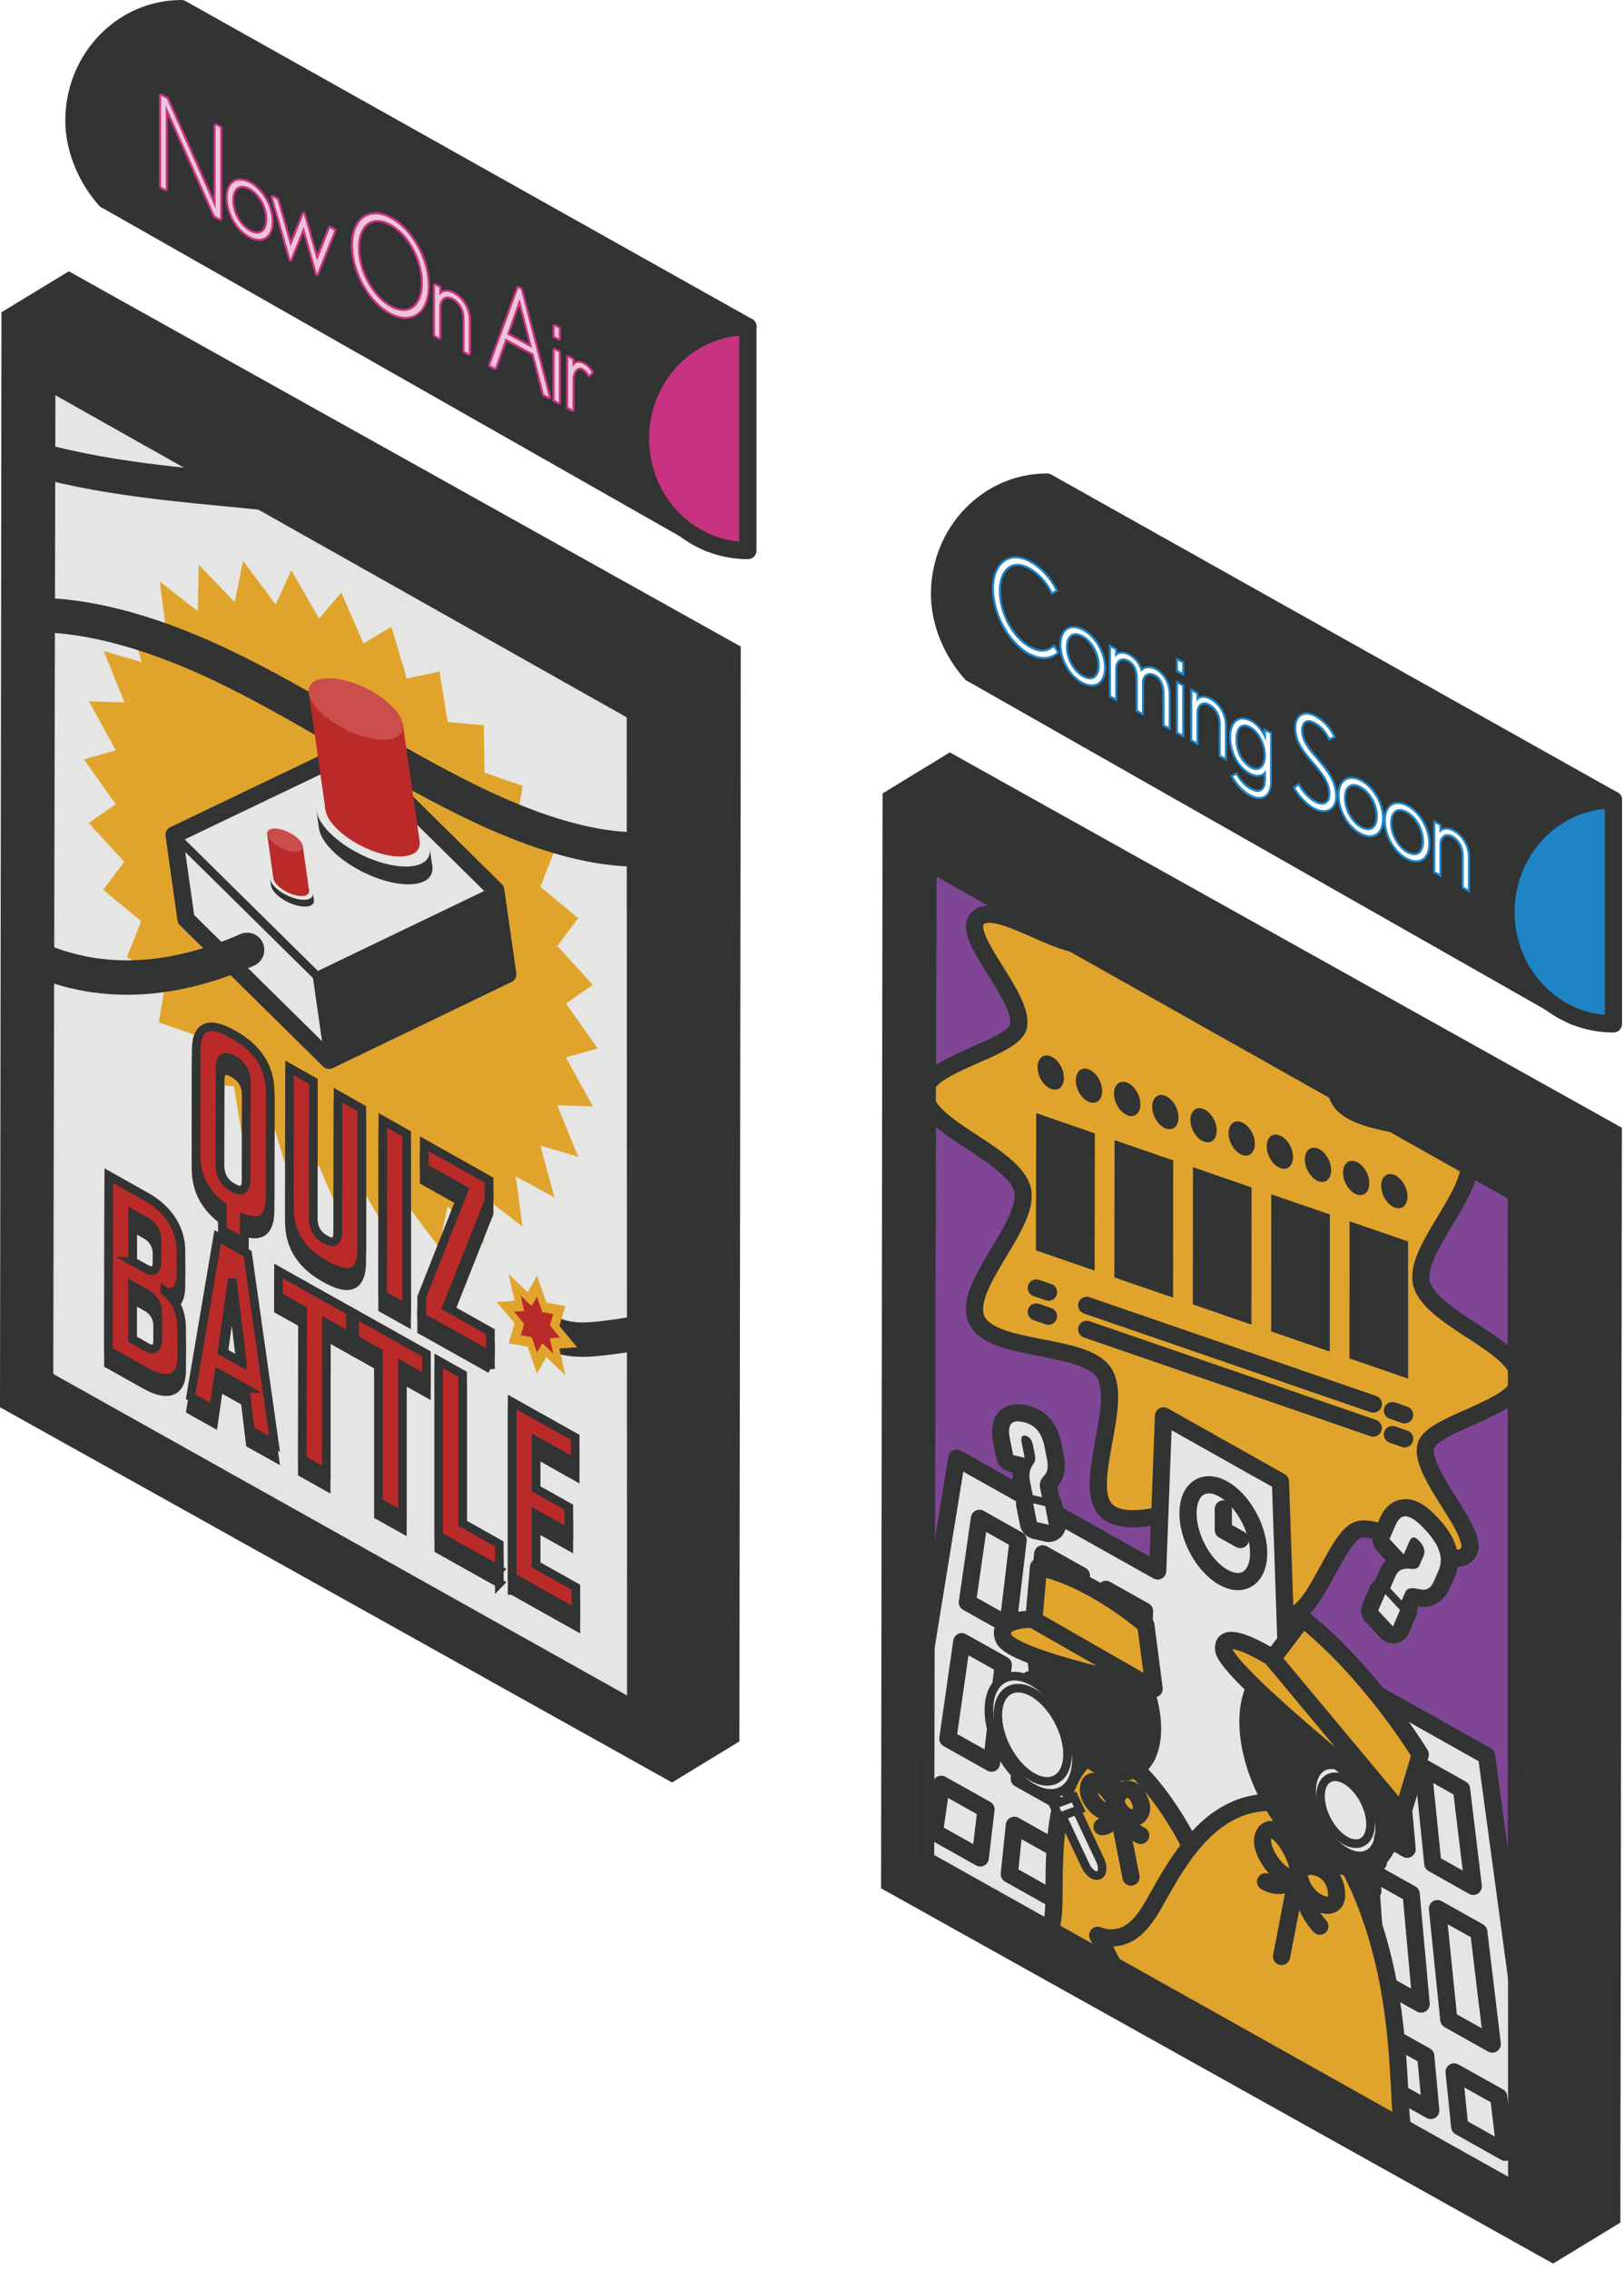 <svg width="189" height="264" viewBox="0 0 189 264" fill="none" xmlns="http://www.w3.org/2000/svg">
<path d="M8.03 32.71L1.17 36.88L1 163.07L78.19 206.14L85.05 201.96L85.21 75.78L8.03 32.71Z" fill="#323333" stroke="#323333" stroke-width="2" stroke-miterlimit="10"/>
<mask id="mask0_6658_15679" style="mask-type:luminance" maskUnits="userSpaceOnUse" x="5" y="44" width="69" height="155">
<path d="M73.98 198.89L5.19 160.37L5.45 44.25L73.94 82.84L73.98 198.89Z" fill="white"/>
</mask>
<g mask="url(#mask0_6658_15679)">
<path d="M73.98 198.89L5.19 160.37L5.45 44.25L73.94 82.84L73.98 198.89Z" fill="#E5E5E4" stroke="#323333" stroke-width="2" stroke-linecap="round" stroke-linejoin="round"/>
<path d="M69.56 121.92L65.86 122.98L68.99 128.67L64.86 128.55L67.29 134.53L62.89 133.23L64.53 139.25L60.02 136.82L60.81 142.66L56.37 139.21L56.28 144.64L52.08 140.29L51.11 145.1L47.31 140.02L45.49 144.02L42.24 138.39L39.65 141.44L37.07 135.49L33.81 137.47L32 131.42L28.19 132.24L27.23 126.34L23.02 125.97L22.94 120.44L18.49 118.91L19.29 113.95L14.77 111.31L16.43 107.13L12.01 103.48L14.46 100.23L10.32 95.71L13.47 93.53L9.77 88.31L13.48 87.26L10.35 81.56L14.49 81.69L12.07 75.71L16.48 77.02L14.85 71.01L19.36 73.44L18.58 67.62L23.02 71.08L23.12 65.67L27.32 70.02L28.29 65.22L32.08 70.3L33.9 66.32L37.14 71.94L39.72 68.92L42.3 74.84L45.54 72.88L47.35 78.9L51.15 78.1L52.11 83.97L56.3 84.35L56.39 89.86L60.82 91.39L60.03 96.33L64.53 98.96L62.89 103.13L67.29 106.78L64.86 110.01L68.99 114.53L65.86 116.71L69.56 121.92Z" fill="#E0A42D"/>
<path d="M31.45 128.55L31.43 140.75C31.43 143.31 30.28 143.94 28.43 143.26V146.05L25.89 144.63V141.87C24 140.46 22.81 138.51 22.81 135.92L22.83 123.72C22.83 120.61 24.51 120.37 27.05 121.79L27.24 121.9C29.77 123.32 31.45 125.48 31.44 128.56L31.45 128.55ZM28.67 127.52C28.67 126.07 28.05 125.31 27.14 124.8C26.23 124.29 25.61 124.35 25.61 125.8L25.59 136.95C25.59 138.4 26.21 139.16 27.12 139.67C28.03 140.18 28.65 140.12 28.65 138.67L28.67 127.52Z" fill="#323333" stroke="#323333"/>
<path d="M42.1 146.73C42.1 149.87 40.47 150.12 37.93 148.7L37.83 148.65C35.29 147.23 33.67 145.18 33.67 142.02L33.69 125.76L36.46 127.32L36.44 143.05C36.44 144.5 36.96 145.2 37.87 145.71C38.78 146.22 39.31 146.11 39.31 144.66L39.33 128.93L42.1 130.49V146.75V146.73Z" fill="#323333" stroke="#323333"/>
<path d="M44.53 152.17L44.55 131.85L47.32 133.41V153.73L44.53 152.17Z" fill="#323333" stroke="#323333"/>
<path d="M57.08 159.21L49.07 154.72V152.4L54 139.95L49.37 137.35V134.56L56.92 138.8V141.12L51.99 153.57L57.08 156.43V159.22V159.21Z" fill="#323333" stroke="#323333"/>
<path d="M19.18 151.72C20.64 152.83 21.14 154.48 21.14 156.05V159.4C21.14 161.96 19.5 162.5 16.96 161.08L12.62 158.65L12.66 138.29L17.04 140.75C19.58 142.17 21.06 144.46 21.06 147.02V149.58C21.06 151.03 20.52 152.28 19.18 151.73V151.72ZM15.42 148.24L16.98 149.11C17.77 149.55 18.27 149.34 18.28 148.26V145.9C18.28 144.82 17.78 144.05 16.99 143.6L15.43 142.73V148.23L15.42 148.24ZM17.07 152.02L15.42 151.09V157.29L17.06 158.22C17.85 158.66 18.35 158.45 18.36 157.37V154.31C18.36 153.23 17.87 152.46 17.07 152.01V152.02Z" fill="#323333" stroke="#323333"/>
<path d="M28.54 163.02L25.47 161.3L24.86 165.5L22.18 164L25.33 145.38L28.82 147.34L31.95 169.47L29.12 167.89L28.53 163.01L28.54 163.02ZM28.18 160.02L27.02 150.32L25.83 158.71L28.18 160.03V160.02Z" fill="#323333" stroke="#323333"/>
<path d="M40.78 157.02L37.98 155.45L37.96 172.85L35.18 171.29L35.2 153.89L32.4 152.32V149.36L40.78 154.06V157.02Z" fill="#323333" stroke="#323333"/>
<path d="M49.63 161.98L46.83 160.41V177.8L44.04 176.24V158.85L41.26 157.28V154.32L49.63 159.01V161.97V161.98Z" fill="#323333" stroke="#323333"/>
<path d="M58.12 184.13L51.06 180.18V159.82L53.84 161.38V178.71L58.11 181.11V184.14L58.12 184.13Z" fill="#323333" stroke="#323333"/>
<path d="M59.6 184.96V164.6L66.94 168.71V171.67L62.38 169.11V174.69L66.2 176.83V179.8L62.38 177.66V183.54L67.02 186.14V189.11L59.61 184.96H59.6Z" fill="#323333" stroke="#323333"/>
<path d="M31.45 127L31.43 139.19C31.43 141.75 30.28 142.38 28.43 141.7V144.49L25.89 143.07V140.31C24 138.9 22.81 136.95 22.81 134.37L22.83 122.18C22.83 119.08 24.51 118.83 27.05 120.25L27.24 120.36C29.77 121.78 31.45 123.94 31.44 127.02L31.45 127ZM28.67 125.97C28.67 124.52 28.05 123.76 27.14 123.25C26.23 122.74 25.61 122.8 25.61 124.25L25.59 135.4C25.59 136.85 26.21 137.61 27.12 138.12C28.03 138.63 28.65 138.57 28.65 137.12L28.67 125.97Z" fill="#B92A29" stroke="#323333"/>
<path d="M42.1 145.18C42.1 148.32 40.47 148.57 37.94 147.14L37.84 147.09C35.3 145.67 33.68 143.62 33.68 140.46L33.7 124.2L36.47 125.76L36.45 141.49C36.45 142.94 36.97 143.64 37.88 144.15C38.79 144.66 39.32 144.55 39.32 143.1L39.34 127.37L42.11 128.93V145.18H42.1Z" fill="#B92A29" stroke="#323333"/>
<path d="M44.54 150.62L44.56 130.3L47.33 131.86V152.18L44.54 150.62Z" fill="#B92A29" stroke="#323333"/>
<path d="M57.08 157.66L49.07 153.17V150.85L54 138.4L49.37 135.8V133.01L56.92 137.25V139.57L51.99 152.02L57.08 154.88V157.67V157.66Z" fill="#B92A29" stroke="#323333"/>
<path d="M19.18 150.16C20.64 151.27 21.14 152.92 21.14 154.49V157.84C21.14 160.4 19.5 160.94 16.96 159.52L12.62 157.09L12.66 136.73L17.04 139.19C19.58 140.61 21.06 142.9 21.06 145.46V148.02C21.06 149.47 20.52 150.72 19.18 150.17V150.16ZM15.43 146.69L16.99 147.56C17.78 148 18.28 147.79 18.29 146.71V144.35C18.29 143.27 17.79 142.5 17 142.06L15.44 141.19V146.69H15.43ZM17.07 150.47L15.42 149.54V155.74L17.06 156.67C17.85 157.11 18.35 156.9 18.36 155.82V152.77C18.36 151.69 17.87 150.92 17.07 150.47Z" fill="#B92A29" stroke="#323333"/>
<path d="M28.54 161.47L25.47 159.75L24.86 163.95L22.18 162.45L25.33 143.84L28.82 145.8L31.95 167.93L29.12 166.35L28.53 161.47H28.54ZM28.19 158.47L27.03 148.77L25.84 157.16L28.19 158.48V158.47Z" fill="#B92A29" stroke="#323333"/>
<path d="M40.79 155.47L37.99 153.9L37.97 171.29L35.19 169.73L35.21 152.34L32.41 150.77V147.81L40.79 152.51V155.47Z" fill="#B92A29" stroke="#323333"/>
<path d="M49.63 160.43L46.83 158.86V176.25L44.04 174.69V157.3L41.26 155.73V152.77L49.63 157.46V160.42V160.43Z" fill="#B92A29" stroke="#323333"/>
<path d="M58.12 182.58L51.06 178.63V158.27L53.84 159.83V177.16L58.11 179.56V182.59L58.12 182.58Z" fill="#B92A29" stroke="#323333"/>
<path d="M59.6 183.41V163.05L66.94 167.16V170.12L62.38 167.56V173.14L66.2 175.28V178.25L62.38 176.11V181.99L67.02 184.59V187.56L59.61 183.41H59.6Z" fill="#B92A29" stroke="#323333"/>
<path d="M-13.3 82.59C-12.37 78.41 -9.83 75.83 -6.91 74.17C1.85 69.19 14.06 71.75 25.99 77.45C35.43 81.97 44.92 88.37 54.36 93.02C63.79 97.67 73.51 100.54 80.9 97.59C82.62 96.9 84.24 95.85 85.08 93.86C85.92 91.87 85.85 88.76 84.43 85.92C83.7 84.45 82.69 83.18 81.67 81.99C72.73 71.49 62.17 65.06 52.3 61.65C42.43 58.24 33.05 57.56 23.67 56.63C14.29 55.7 4.7 54.49 -5.32 50.08C-6.38 49.61 -7.45 49.11 -8.51 48.61" stroke="#323333" stroke-width="4" stroke-miterlimit="10" stroke-linecap="round"/>
<path d="M57.69 103.53L59.09 113.3L38.3 123.31L21.65 106.89L20.26 97.1L41.07 87.14L57.69 103.53Z" fill="#E5E5E4"/>
<path d="M57.69 103.53L59.09 113.3L38.3 123.31L21.65 106.89L20.26 97.1L41.07 87.14L57.69 103.53Z" stroke="#323333" stroke-width="2.01" stroke-linecap="round" stroke-linejoin="round"/>
<path d="M57.69 103.53L36.9 113.52L38.3 123.31L36.9 113.52L20.26 97.1L36.9 113.52L57.69 103.53Z" stroke="#323333" stroke-miterlimit="10"/>
<path d="M37.13 96.35L50.31 100.72L50.01 98.66L36.83 94.28L37.13 96.35Z" fill="#323333"/>
<path d="M37.13 96.35C37.42 98.4 40.61 101.04 44.25 102.25C47.89 103.46 50.6 102.78 50.31 100.73C50.02 98.68 46.83 96.04 43.19 94.83C39.55 93.62 36.84 94.3 37.13 96.35Z" fill="#323333"/>
<path d="M36.83 94.28C37.12 96.33 40.31 98.97 43.95 100.18C47.59 101.39 50.3 100.71 50.01 98.66C49.72 96.61 46.53 93.97 42.89 92.76C39.25 91.55 36.54 92.23 36.83 94.28Z" fill="#E5E5E4"/>
<path d="M37.88 94.2C38.12 95.9 40.77 98.1 43.8 99.11C46.82 100.12 49.08 99.55 48.83 97.84C48.59 96.14 45.52 91.05 42.5 90.05C39.48 89.04 37.63 92.5 37.88 94.2Z" fill="#B92A29"/>
<path d="M37.88 94.2L48.84 97.84L46.89 84.27L35.94 80.62L37.88 94.2Z" fill="#B92A29"/>
<path d="M35.94 80.62C36.18 82.32 38.83 84.52 41.86 85.53C44.89 86.54 47.14 85.97 46.89 84.27C46.65 82.57 44 80.37 40.97 79.37C37.94 78.37 35.69 78.93 35.93 80.63L35.94 80.62Z" fill="#CB4D4C"/>
<path d="M31.54 102.98L36.53 104.63L36.42 103.85L31.42 102.19L31.54 102.98Z" fill="#323333"/>
<path d="M31.54 102.98C31.65 103.76 32.86 104.76 34.24 105.21C35.62 105.66 36.65 105.41 36.54 104.63C36.43 103.85 35.22 102.85 33.84 102.4C32.46 101.95 31.43 102.2 31.54 102.98Z" fill="#323333"/>
<path d="M31.42 102.19C31.53 102.97 32.74 103.97 34.12 104.42C35.5 104.87 36.53 104.62 36.42 103.84C36.31 103.06 35.1 102.06 33.72 101.61C32.34 101.16 31.31 101.41 31.42 102.19Z" fill="#E5E5E4"/>
<path d="M31.82 102.16C31.91 102.81 32.92 103.64 34.06 104.02C35.2 104.4 36.06 104.19 35.97 103.54C35.88 102.89 34.72 100.97 33.57 100.59C32.42 100.21 31.73 101.52 31.82 102.16Z" fill="#B92A29"/>
<path d="M31.82 102.16L35.97 103.54L35.24 98.4L31.09 97.02L31.82 102.16Z" fill="#B92A29"/>
<path d="M31.09 97.02C31.18 97.67 32.19 98.5 33.33 98.88C34.47 99.26 35.33 99.05 35.24 98.4C35.15 97.75 34.14 96.92 33 96.54C31.86 96.16 31 96.37 31.09 97.02Z" fill="#CB4D4C"/>
<path d="M57.69 103.53L59.09 113.3L38.3 123.31L36.9 113.52L57.69 103.53Z" fill="#323333"/>
<path d="M28.76 110.47C19.59 114.51 7.61 116.32 -3.9 106.23C-6.48 103.97 -9.06 101.22 -10.81 97.8" stroke="#323333" stroke-width="4" stroke-miterlimit="10" stroke-linecap="round"/>
<path d="M90.28 127.09C89.27 135.01 86.59 141.59 83.3 147.33C81.99 149.61 80.56 151.79 78.62 153.17C76.26 154.85 73.25 155.26 70.27 155.62C67.97 155.89 65.48 156.09 62.85 154.34" stroke="#323333" stroke-width="4" stroke-miterlimit="10" stroke-linecap="round"/>
<path d="M67.17 156.68L65.1 156.83L65.8 159.93L63.57 157.83L62.49 159.74L61.41 156.62L59.19 156.22L59.89 153.9L57.82 151.43L59.89 151.28L59.19 148.18L61.42 150.28L62.5 148.37L63.58 151.49L65.8 151.89L65.1 154.2L67.17 156.68Z" fill="#E0A42D"/>
<path d="M61.88 155.52L60.6 155.29L61 153.97L59.82 152.55L61 152.47L60.6 150.69L61.88 151.89L62.5 150.8L63.11 152.59L64.39 152.82L63.99 154.14L65.17 155.55L63.99 155.64L64.39 157.41L63.11 156.21L62.49 157.31L61.88 155.52Z" fill="#B92A29"/>
</g>
<path d="M12.3 23.25L82.53 63.16L87.04 37.98L21.11 1C14.2 1 8.6 6.83 8.6 14.03C8.6 17.49 10.18 20.92 12.29 23.26L12.3 23.25Z" fill="#323333" stroke="#323333" stroke-width="2" stroke-linecap="round" stroke-linejoin="round"/>
<path d="M87.05 37.98C80.14 37.98 74.54 43.81 74.54 51.01C74.54 56.55 77.86 61.28 82.53 63.16C83.93 63.72 85.45 64.03 87.04 64.03V37.98H87.05Z" fill="#C73380" stroke="#323333" stroke-width="2" stroke-linecap="round" stroke-linejoin="round"/>
<g filter="url(#filter0_d_6658_15679)">
<path d="M25.63 25.55C25.63 25.55 25.59 25.55 25.57 25.53L24.94 25.19L19.42 12.88C19.42 12.93 19.42 21.99 19.42 21.99C19.42 22.03 19.4 22.07 19.36 22.1C19.34 22.11 19.32 22.12 19.3 22.12C19.28 22.12 19.26 22.12 19.24 22.1L18.7 21.8C18.7 21.8 18.63 21.74 18.63 21.69V11.12C18.63 11.12 18.65 11.04 18.69 11.01C18.71 11 18.73 10.99 18.75 10.99C18.77 10.99 18.79 10.99 18.81 11.01L19.49 11.38L24.96 23.62C24.96 23.57 24.96 14.56 24.96 14.56C24.96 14.52 24.98 14.48 25.02 14.45C25.04 14.44 25.06 14.43 25.08 14.43C25.1 14.43 25.12 14.43 25.14 14.45L25.68 14.74C25.68 14.74 25.75 14.8 25.75 14.85V25.42C25.75 25.42 25.73 25.5 25.69 25.53C25.67 25.54 25.65 25.55 25.63 25.55Z" fill="#EFC4DA"/>
<path d="M18.75 11.13L19.43 11.5L25.11 24.27C25.11 24.27 25.09 23.89 25.09 23.48V14.57L25.63 14.86V25.43L25 25.09L19.27 12.25C19.27 12.25 19.29 12.63 19.29 13.05V22L18.75 21.7V11.13ZM18.75 10.88C18.75 10.88 18.66 10.89 18.62 10.92C18.54 10.97 18.5 11.05 18.5 11.13V21.7C18.5 21.79 18.55 21.88 18.63 21.92L19.17 22.22C19.17 22.22 19.25 22.25 19.29 22.25C19.33 22.25 19.38 22.24 19.42 22.21C19.5 22.16 19.54 22.08 19.54 22V13.48L24.77 25.19C24.79 25.24 24.83 25.28 24.88 25.31L25.51 25.65C25.51 25.65 25.59 25.68 25.63 25.68C25.67 25.68 25.72 25.67 25.76 25.64C25.84 25.59 25.88 25.51 25.88 25.43V14.86C25.88 14.77 25.83 14.68 25.75 14.64L25.21 14.35C25.21 14.35 25.13 14.32 25.09 14.32C25.05 14.32 25 14.33 24.96 14.36C24.88 14.41 24.84 14.49 24.84 14.57V23.04L19.66 11.4C19.64 11.35 19.6 11.31 19.55 11.28L18.87 10.91C18.87 10.91 18.79 10.88 18.75 10.88Z" fill="#C73380"/>
<path d="M30.16 27.91C29.8 27.91 29.41 27.8 29 27.58C27.5 26.77 26.37 24.8 26.37 23C26.37 21.69 26.98 20.88 27.95 20.88C28.31 20.88 28.7 20.99 29.11 21.21C30.61 22.02 31.74 23.98 31.74 25.78C31.74 27.1 31.13 27.92 30.15 27.92L30.16 27.91ZM28.19 21.73C27.54 21.73 27.15 22.31 27.15 23.27C27.15 24.67 28 26.19 29.13 26.8C29.42 26.96 29.69 27.04 29.94 27.04C30.25 27.04 30.51 26.91 30.69 26.65C30.89 26.38 30.99 25.97 30.99 25.48C30.99 24.06 30.16 22.58 29.01 21.96C28.72 21.8 28.44 21.72 28.2 21.72L28.19 21.73Z" fill="#EFC4DA"/>
<path d="M27.96 20.99C28.29 20.99 28.67 21.09 29.06 21.31C30.47 22.08 31.62 23.96 31.62 25.77C31.62 27.08 31.02 27.78 30.15 27.78C29.82 27.78 29.45 27.68 29.05 27.46C27.64 26.69 26.49 24.8 26.49 22.99C26.49 21.69 27.09 20.99 27.95 20.99M29.93 27.17C30.64 27.17 31.11 26.56 31.11 25.49C31.11 24.03 30.24 22.5 29.07 21.86C28.75 21.69 28.46 21.61 28.2 21.61C27.49 21.61 27.03 22.21 27.03 23.28C27.03 24.74 27.9 26.29 29.07 26.92C29.38 27.09 29.68 27.17 29.94 27.17M27.96 20.74C26.91 20.74 26.25 21.6 26.25 22.99C26.25 24.83 27.41 26.85 28.94 27.68C29.36 27.91 29.77 28.03 30.15 28.03C31.21 28.03 31.87 27.16 31.87 25.77C31.87 23.93 30.71 21.92 29.18 21.09C28.75 20.86 28.34 20.74 27.96 20.74ZM29.93 26.92C29.71 26.92 29.45 26.85 29.18 26.7C28.09 26.11 27.27 24.64 27.27 23.28C27.27 22.39 27.61 21.86 28.19 21.86C28.42 21.86 28.67 21.94 28.95 22.08C30.04 22.67 30.86 24.14 30.86 25.49C30.86 26.38 30.51 26.92 29.93 26.92Z" fill="#C73380"/>
<path d="M36.88 31.99C36.83 31.99 36.78 31.95 36.77 31.9L35.32 26.79L33.92 30.24C33.92 30.24 33.86 30.32 33.8 30.32C33.75 30.32 33.7 30.28 33.69 30.23L31.62 22.97C31.62 22.97 31.62 22.87 31.66 22.84C31.68 22.82 31.71 22.81 31.74 22.81C31.76 22.81 31.78 22.81 31.8 22.83L32.33 23.12L33.84 28.29L35.23 24.85C35.23 24.85 35.29 24.77 35.35 24.77C35.4 24.77 35.45 24.81 35.46 24.86L36.92 29.91L38.27 26.49C38.27 26.49 38.31 26.43 38.34 26.42C38.35 26.42 38.37 26.42 38.38 26.42C38.4 26.42 38.42 26.42 38.44 26.44L38.96 26.72C39.02 26.75 39.04 26.82 39.02 26.88L37 31.93C37 31.93 36.93 32.01 36.88 32.01V31.99Z" fill="#EFC4DA"/>
<path d="M31.74 22.93L32.27 23.22L33.82 28.66L35.34 24.88L36.9 30.29L38.39 26.53L38.91 26.81L36.89 31.86L35.34 26.4L33.8 30.19L31.73 22.93M31.74 22.68C31.68 22.68 31.63 22.7 31.58 22.73C31.5 22.79 31.47 22.9 31.5 22.99L33.57 30.25C33.6 30.35 33.69 30.43 33.8 30.43C33.8 30.43 33.8 30.43 33.81 30.43C33.91 30.43 34 30.37 34.04 30.27L35.3 27.16L36.65 31.92C36.68 32.02 36.77 32.1 36.88 32.1C36.88 32.1 36.88 32.1 36.89 32.1C36.99 32.1 37.08 32.04 37.12 31.94L39.14 26.89C39.19 26.77 39.14 26.64 39.03 26.58L38.51 26.3C38.51 26.3 38.43 26.27 38.39 26.27C38.36 26.27 38.33 26.27 38.3 26.29C38.23 26.31 38.18 26.37 38.15 26.43L36.93 29.5L35.57 24.8C35.54 24.7 35.45 24.63 35.34 24.62C35.34 24.62 35.34 24.62 35.33 24.62C35.23 24.62 35.14 24.68 35.1 24.78L33.85 27.88L32.5 23.14C32.48 23.08 32.44 23.02 32.38 22.99L31.85 22.7C31.85 22.7 31.77 22.67 31.73 22.67L31.74 22.68Z" fill="#C73380"/>
<path d="M47.21 36.97C46.64 36.97 46.03 36.8 45.39 36.45C42.91 35.1 40.96 31.62 40.96 28.52C40.96 26.25 42.02 24.79 43.67 24.79C44.25 24.79 44.87 24.97 45.51 25.31C47.98 26.65 49.92 30.12 49.92 33.22C49.92 35.5 48.86 36.97 47.22 36.97H47.21ZM43.92 25.72C42.6 25.72 41.78 26.91 41.78 28.83C41.78 31.51 43.42 34.5 45.51 35.63C46.03 35.91 46.52 36.05 46.97 36.05C47.6 36.05 48.12 35.77 48.5 35.25C48.89 34.7 49.1 33.9 49.1 32.93C49.1 30.21 47.51 27.29 45.39 26.15C44.87 25.87 44.37 25.72 43.92 25.72Z" fill="#EFC4DA"/>
<path d="M43.67 24.92C44.21 24.92 44.81 25.08 45.45 25.43C47.89 26.75 49.79 30.14 49.79 33.23C49.79 35.52 48.75 36.86 47.21 36.86C46.67 36.86 46.08 36.7 45.45 36.36C43.01 35.04 41.09 31.62 41.09 28.54C41.09 26.26 42.14 24.94 43.68 24.94M46.97 36.17C48.31 36.17 49.22 34.97 49.22 32.92C49.22 30.17 47.61 27.2 45.45 26.03C44.9 25.73 44.38 25.59 43.92 25.59C42.57 25.59 41.66 26.78 41.66 28.82C41.66 31.57 43.32 34.57 45.46 35.73C46.01 36.03 46.52 36.17 46.98 36.17M43.67 24.67C41.95 24.67 40.83 26.18 40.83 28.52C40.83 31.66 42.8 35.2 45.32 36.56C45.97 36.91 46.61 37.09 47.2 37.09C48.92 37.09 50.03 35.57 50.03 33.21C50.03 30.02 48.11 26.57 45.56 25.19C44.9 24.83 44.26 24.65 43.66 24.65L43.67 24.67ZM46.97 35.92C46.54 35.92 46.07 35.78 45.57 35.51C43.52 34.4 41.91 31.46 41.91 28.82C41.91 26.98 42.68 25.84 43.92 25.84C44.36 25.84 44.83 25.98 45.33 26.25C47.41 27.37 48.97 30.24 48.97 32.92C48.97 34.77 48.2 35.92 46.97 35.92Z" fill="#C73380"/>
<path d="M54.56 41.23C54.56 41.23 54.52 41.23 54.5 41.21L54 40.94C54 40.94 53.93 40.88 53.93 40.83V36.99C53.93 36.05 53.43 35.17 52.67 34.76C52.47 34.65 52.27 34.59 52.09 34.59C51.59 34.59 51.25 35.04 51.25 35.67V39.23C51.25 39.23 51.23 39.31 51.19 39.34C51.17 39.35 51.15 39.36 51.13 39.36C51.11 39.36 51.09 39.36 51.07 39.34L50.57 39.07C50.57 39.07 50.5 39.01 50.5 38.96V33.15C50.5 33.15 50.52 33.07 50.56 33.04C50.58 33.03 50.6 33.02 50.62 33.02C50.64 33.02 50.66 33.02 50.68 33.04L51.18 33.31C51.18 33.31 51.25 33.37 51.25 33.42V34.03C51.44 33.86 51.68 33.78 51.96 33.78C52.24 33.78 52.52 33.86 52.82 34.02C53.94 34.62 54.69 35.89 54.69 37.16V41.08C54.69 41.08 54.67 41.16 54.63 41.19C54.61 41.2 54.59 41.21 54.57 41.21L54.56 41.23Z" fill="#EFC4DA"/>
<path d="M50.63 33.17L51.13 33.44V34.4C51.31 34.09 51.6 33.93 51.96 33.93C52.2 33.93 52.47 34 52.76 34.16C53.9 34.78 54.56 36.03 54.56 37.19V41.11L54.06 40.84V37C54.06 36.07 53.58 35.12 52.73 34.66C52.5 34.53 52.28 34.48 52.09 34.48C51.5 34.48 51.12 35.02 51.12 35.69V39.25L50.62 38.98V33.17M50.63 32.92C50.63 32.92 50.54 32.93 50.5 32.96C50.42 33.01 50.38 33.09 50.38 33.17V38.98C50.38 39.07 50.43 39.16 50.51 39.2L51.01 39.47C51.01 39.47 51.09 39.5 51.13 39.5C51.17 39.5 51.22 39.49 51.26 39.46C51.34 39.41 51.38 39.33 51.38 39.25V35.69C51.38 35.23 51.6 34.73 52.1 34.73C52.26 34.73 52.43 34.78 52.62 34.88C53.35 35.28 53.82 36.11 53.82 37V40.84C53.82 40.93 53.87 41.02 53.95 41.06L54.45 41.33C54.45 41.33 54.53 41.36 54.57 41.36C54.61 41.36 54.66 41.35 54.7 41.32C54.78 41.27 54.82 41.19 54.82 41.11V37.19C54.82 35.87 54.04 34.56 52.89 33.94C52.57 33.77 52.26 33.68 51.97 33.68C51.76 33.68 51.56 33.73 51.39 33.82V33.45C51.39 33.36 51.34 33.27 51.26 33.23L50.76 32.96C50.76 32.96 50.68 32.93 50.64 32.93L50.63 32.92Z" fill="#C73380"/>
<path d="M63.89 46.29C63.89 46.29 63.85 46.29 63.83 46.27L63.25 45.96L61.98 41.17L58.91 39.55L57.75 42.81C57.75 42.81 57.71 42.87 57.68 42.88C57.67 42.88 57.65 42.88 57.64 42.88C57.62 42.88 57.6 42.88 57.58 42.86L57 42.55C56.95 42.52 56.92 42.46 56.94 42.4L60.22 33.43C60.22 33.43 60.26 33.37 60.29 33.36C60.3 33.36 60.32 33.36 60.33 33.36C60.35 33.36 60.37 33.36 60.39 33.38L60.69 33.54L64.01 46.13C64.01 46.13 64.01 46.23 63.97 46.26C63.95 46.28 63.92 46.29 63.89 46.29ZM61.74 40.22L60.45 35.19L59.16 38.82L61.74 40.22Z" fill="#EFC4DA"/>
<path d="M60.32 33.49L60.62 33.65L63.88 46.16L63.3 45.85L62.09 41.14L58.83 39.37L57.62 42.77L57.04 42.46L60.32 33.49ZM61.93 40.47L60.47 34.77L59.01 38.89L61.94 40.47M60.32 33.24C60.32 33.24 60.26 33.24 60.23 33.26C60.16 33.29 60.11 33.34 60.08 33.41L56.8 42.38C56.76 42.5 56.8 42.63 56.92 42.69L57.5 43C57.5 43 57.58 43.03 57.62 43.03C57.65 43.03 57.68 43.03 57.71 43.01C57.78 42.98 57.83 42.93 57.86 42.86L58.97 39.74L61.88 41.32L63.06 45.92C63.08 45.99 63.12 46.04 63.18 46.08L63.76 46.39C63.76 46.39 63.84 46.42 63.88 46.42C63.93 46.42 63.99 46.4 64.03 46.37C64.11 46.31 64.14 46.21 64.12 46.11L60.86 33.6C60.84 33.53 60.8 33.48 60.74 33.44L60.44 33.28C60.44 33.28 60.36 33.25 60.32 33.25V33.24ZM59.31 38.76L60.43 35.62L61.55 39.97L59.32 38.76H59.31Z" fill="#C73380"/>
<path d="M65.04 46.91C65.04 46.91 65 46.91 64.98 46.89L64.48 46.62C64.48 46.62 64.41 46.56 64.41 46.51V40.7C64.41 40.7 64.43 40.62 64.47 40.59C64.49 40.58 64.51 40.57 64.53 40.57C64.55 40.57 64.57 40.57 64.59 40.59L65.09 40.86C65.09 40.86 65.16 40.92 65.16 40.97V46.78C65.16 46.78 65.14 46.86 65.1 46.89C65.08 46.9 65.06 46.91 65.04 46.91ZM65.04 39.48C65.04 39.48 65 39.48 64.98 39.46L64.48 39.19C64.48 39.19 64.41 39.13 64.41 39.08V37.92C64.41 37.92 64.43 37.84 64.47 37.81C64.49 37.8 64.51 37.79 64.53 37.79C64.55 37.79 64.57 37.79 64.59 37.81L65.09 38.08C65.09 38.08 65.16 38.14 65.16 38.19V39.35C65.16 39.35 65.14 39.43 65.1 39.46C65.08 39.47 65.06 39.48 65.04 39.48Z" fill="#EFC4DA"/>
<path d="M64.54 37.93L65.04 38.2V39.36L64.54 39.09V37.93ZM64.54 40.71L65.04 40.98V46.79L64.54 46.52V40.71ZM64.54 37.68C64.54 37.68 64.45 37.69 64.41 37.72C64.33 37.77 64.29 37.85 64.29 37.93V39.09C64.29 39.18 64.34 39.27 64.42 39.31L64.92 39.58C64.92 39.58 65 39.61 65.04 39.61C65.08 39.61 65.13 39.6 65.17 39.57C65.25 39.52 65.29 39.44 65.29 39.36V38.2C65.29 38.11 65.24 38.02 65.16 37.98L64.66 37.71C64.66 37.71 64.58 37.68 64.54 37.68ZM64.54 40.46C64.54 40.46 64.45 40.47 64.41 40.5C64.33 40.55 64.29 40.63 64.29 40.71V46.52C64.29 46.61 64.34 46.7 64.42 46.74L64.92 47.01C64.92 47.01 65 47.04 65.04 47.04C65.08 47.04 65.13 47.03 65.17 47C65.25 46.95 65.29 46.87 65.29 46.79V40.98C65.29 40.89 65.24 40.8 65.16 40.76L64.66 40.49C64.66 40.49 64.58 40.46 64.54 40.46Z" fill="#C73380"/>
<path d="M66.61 47.76C66.61 47.76 66.57 47.76 66.55 47.74L66.05 47.47C66.05 47.47 65.98 47.41 65.98 47.36V41.55C65.98 41.55 66 41.47 66.04 41.44C66.06 41.43 66.08 41.42 66.1 41.42C66.12 41.42 66.14 41.42 66.16 41.44L66.66 41.71C66.66 41.71 66.73 41.77 66.73 41.82V42.3C66.9 42.14 67.11 42.05 67.34 42.05C67.53 42.05 67.73 42.11 67.93 42.22C68.37 42.46 68.65 42.73 68.93 43.22C68.96 43.27 68.95 43.33 68.91 43.37L68.62 43.66C68.62 43.66 68.56 43.7 68.53 43.7C68.53 43.7 68.52 43.7 68.51 43.7C68.47 43.7 68.44 43.67 68.42 43.64C68.2 43.28 68.01 43.08 67.75 42.94C67.66 42.89 67.57 42.87 67.48 42.87C67.07 42.87 66.71 43.43 66.71 44.1V47.63C66.71 47.63 66.69 47.71 66.65 47.74C66.63 47.75 66.61 47.76 66.59 47.76H66.61Z" fill="#EFC4DA"/>
<path d="M66.12 41.56L66.62 41.83V42.7C66.77 42.4 67.02 42.2 67.36 42.2C67.52 42.2 67.7 42.25 67.89 42.35C68.28 42.56 68.56 42.81 68.85 43.3L68.56 43.59C68.35 43.25 68.15 43.01 67.85 42.84C67.74 42.78 67.63 42.75 67.52 42.75C67.02 42.75 66.63 43.36 66.63 44.1V47.63L66.13 47.36V41.55M66.12 41.31C66.12 41.31 66.03 41.32 65.99 41.35C65.91 41.4 65.87 41.48 65.87 41.56V47.37C65.87 47.46 65.92 47.55 66 47.59L66.5 47.86C66.5 47.86 66.58 47.89 66.62 47.89C66.66 47.89 66.71 47.88 66.75 47.85C66.83 47.8 66.87 47.72 66.87 47.64V44.11C66.87 43.8 66.95 43.5 67.09 43.29C67.16 43.18 67.31 43 67.51 43C67.58 43 67.65 43.02 67.72 43.06C67.96 43.19 68.13 43.38 68.34 43.72C68.38 43.79 68.45 43.83 68.52 43.84C68.53 43.84 68.54 43.84 68.55 43.84C68.62 43.84 68.68 43.81 68.73 43.77L69.02 43.48C69.1 43.4 69.12 43.27 69.06 43.18C68.77 42.68 68.46 42.38 68.01 42.14C67.79 42.02 67.57 41.96 67.36 41.96C67.18 41.96 67.02 42 66.87 42.08V41.84C66.87 41.75 66.82 41.66 66.74 41.62L66.24 41.35C66.24 41.35 66.16 41.32 66.12 41.32V41.31Z" fill="#C73380"/>
</g>
<path d="M110.56 88.66L103.71 92.84L103.54 219.02L180.73 262.09L187.58 257.92L187.75 131.74L110.56 88.66Z" fill="#323333" stroke="#323333" stroke-width="2" stroke-miterlimit="10"/>
<path d="M113.04 78.31L183.27 118.22L187.78 93.04L121.85 56.06C114.94 56.06 109.34 61.89 109.34 69.09C109.34 72.55 110.92 75.98 113.03 78.32L113.04 78.31Z" fill="#323333" stroke="#323333" stroke-width="2" stroke-linecap="round" stroke-linejoin="round"/>
<path d="M187.78 93.03C180.87 93.03 175.27 98.86 175.27 106.06C175.27 111.6 178.59 116.33 183.26 118.21C184.66 118.77 186.18 119.08 187.77 119.08V93.03H187.78Z" fill="#1E84C6" stroke="#323333" stroke-width="2" stroke-linecap="round" stroke-linejoin="round"/>
<mask id="mask1_6658_15679" style="mask-type:luminance" maskUnits="userSpaceOnUse" x="107" y="100" width="70" height="155">
<path d="M176.51 254.85L107.72 216.32L107.98 100.21L176.48 138.79L176.51 254.85Z" fill="white"/>
</mask>
<g mask="url(#mask1_6658_15679)">
<path d="M176.51 254.85L107.72 216.32L107.98 100.21L176.48 138.79L176.51 254.85Z" fill="#7F4696" stroke="#323333" stroke-width="2" stroke-linecap="round" stroke-linejoin="round"/>
<path d="M176.84 160.44C176.84 163.76 166.63 165.5 165.94 168.16C165.1 171.4 172.53 178.49 170.82 180.65C168.86 183.13 160.94 177 158.07 177.91C155.39 178.76 152.89 188.56 149.63 187.9C146.96 187.36 147.58 177.03 144.65 175.38C141.17 173.42 131.85 178.72 128.75 175.64C125.86 172.77 130.85 163.15 128.45 159.6C126.13 156.15 115.36 157.29 113.65 153.46C111.94 149.63 119.96 142.38 119 138.38C117.99 134.18 107.58 131.14 107.59 127.09C107.59 123.78 117.81 122.06 118.51 119.41C119.36 116.18 111.95 109.06 113.68 106.91C115.65 104.44 123.54 110.61 126.41 109.72C129.09 108.88 131.63 99.09 134.88 99.76C137.55 100.31 136.91 110.64 139.83 112.29C143.3 114.25 152.61 108.95 155.71 112.02C158.59 114.88 153.59 124.5 155.98 128.04C158.37 131.58 169.06 130.33 170.77 134.15C172.5 138.01 164.46 145.22 165.43 149.21C166.44 153.4 176.85 156.41 176.85 160.45L176.84 160.44Z" fill="#E0A42D"/>
<path d="M176.84 160.44C176.84 163.76 166.63 165.5 165.94 168.16C165.1 171.4 172.53 178.49 170.82 180.65C168.86 183.13 160.94 177 158.07 177.91C155.39 178.76 152.89 188.56 149.63 187.9C146.96 187.36 147.58 177.03 144.65 175.38C141.17 173.42 131.85 178.72 128.75 175.64C125.86 172.77 130.85 163.15 128.45 159.6C126.13 156.15 115.36 157.29 113.65 153.46C111.94 149.63 119.96 142.38 119 138.38C117.99 134.18 107.58 131.14 107.59 127.09C107.59 123.78 117.81 122.06 118.51 119.41C119.36 116.18 111.95 109.06 113.68 106.91C115.65 104.44 123.54 110.61 126.41 109.72C129.09 108.88 131.63 99.09 134.88 99.76C137.55 100.31 136.91 110.64 139.83 112.29C143.3 114.25 152.61 108.95 155.71 112.02C158.59 114.88 153.59 124.5 155.98 128.04C158.37 131.58 169.06 130.33 170.77 134.15C172.5 138.01 164.46 145.22 165.43 149.21C166.44 153.4 176.85 156.41 176.85 160.45L176.84 160.44Z" stroke="#323333" stroke-width="2" stroke-linecap="round" stroke-linejoin="round"/>
<path d="M149.66 191.09L149.02 172.31L135.41 164.66L134.73 182.7L111.35 169.58L102.74 222.49L181.46 266.57L173 204.19L149.66 191.09Z" fill="#E5E5E4" stroke="#323333" stroke-width="2" stroke-linecap="round" stroke-linejoin="round"/>
<path d="M146.48 180.48C146.54 183.39 144.7 184.74 142.37 183.43C140.04 182.12 138.2 178.7 138.26 175.86C138.32 173.1 140.16 171.93 142.37 173.17C144.58 174.41 146.42 177.66 146.48 180.48Z" fill="#E5E5E4" stroke="#323333" stroke-width="2" stroke-linecap="round" stroke-linejoin="round"/>
<path d="M144.35 179.05L142.37 177.94V175.49" fill="#E5E5E4"/>
<path d="M144.35 179.05L142.37 177.94V175.49" stroke="#323333" stroke-width="2" stroke-linecap="round" stroke-linejoin="round"/>
<path d="M117.31 189L112.58 186.35L113.99 176.58L118.49 179.11L117.31 189Z" fill="#E5E5E4" stroke="#323333" stroke-width="2" stroke-linecap="round" stroke-linejoin="round"/>
<path d="M125.03 193.33L120.31 190.68L121.35 180.71L125.85 183.23L125.03 193.33Z" fill="#E5E5E4" stroke="#323333" stroke-width="2" stroke-linecap="round" stroke-linejoin="round"/>
<path d="M132.75 197.66L128.02 195.01L128.7 184.84L133.2 187.36L132.75 197.66Z" fill="#E5E5E4" stroke="#323333" stroke-width="2" stroke-linecap="round" stroke-linejoin="round"/>
<path d="M156.06 210.74L151.34 208.09L150.92 197.31L155.41 199.83L156.06 210.74Z" fill="#E5E5E4" stroke="#323333" stroke-width="2" stroke-linecap="round" stroke-linejoin="round"/>
<path d="M163.76 215.06L159.05 212.41L158.27 201.43L162.76 203.95L163.76 215.06Z" fill="#E5E5E4" stroke="#323333" stroke-width="2" stroke-linecap="round" stroke-linejoin="round"/>
<path d="M171.46 219.38L166.75 216.73L165.61 205.55L170.09 208.07L171.46 219.38Z" fill="#E5E5E4" stroke="#323333" stroke-width="2" stroke-linecap="round" stroke-linejoin="round"/>
<path d="M115.39 205.05L110.31 202.2L111.93 190.92L116.76 193.63L115.39 205.05Z" fill="#E5E5E4" stroke="#323333" stroke-width="2" stroke-linecap="round" stroke-linejoin="round"/>
<path d="M123.7 209.71L118.62 206.86L119.82 195.35L124.65 198.06L123.7 209.71Z" fill="#E5E5E4" stroke="#323333" stroke-width="2" stroke-linecap="round" stroke-linejoin="round"/>
<path d="M132.01 214.36L126.93 211.52L127.71 199.77L132.53 202.48L132.01 214.36Z" fill="#E5E5E4" stroke="#323333" stroke-width="2" stroke-linecap="round" stroke-linejoin="round"/>
<path d="M157.1 228.43L152.02 225.58L151.54 213.14L156.36 215.84L157.1 228.43Z" fill="#E5E5E4" stroke="#323333" stroke-width="2" stroke-linecap="round" stroke-linejoin="round"/>
<path d="M165.39 233.07L160.32 230.23L159.41 217.56L164.23 220.26L165.39 233.07Z" fill="#E5E5E4" stroke="#323333" stroke-width="2" stroke-linecap="round" stroke-linejoin="round"/>
<path d="M173.67 237.72L168.61 234.88L167.29 221.97L172.1 224.67L173.67 237.72Z" fill="#E5E5E4" stroke="#323333" stroke-width="2" stroke-linecap="round" stroke-linejoin="round"/>
<path d="M114.08 216.07L108.75 213.08L109.55 207.51L114.75 210.43L114.08 216.07Z" fill="#E5E5E4" stroke="#323333" stroke-width="2" stroke-linecap="round" stroke-linejoin="round"/>
<path d="M122.79 220.95L117.46 217.96L118.05 212.28L123.26 215.2L122.79 220.95Z" fill="#E5E5E4" stroke="#323333" stroke-width="2" stroke-linecap="round" stroke-linejoin="round"/>
<path d="M131.5 225.83L126.17 222.84L126.56 217.05L131.76 219.96L131.5 225.83Z" fill="#E5E5E4" stroke="#323333" stroke-width="2" stroke-linecap="round" stroke-linejoin="round"/>
<path d="M157.81 240.57L152.49 237.59L152.25 231.44L157.45 234.35L157.81 240.57Z" fill="#E5E5E4" stroke="#323333" stroke-width="2" stroke-linecap="round" stroke-linejoin="round"/>
<path d="M166.51 245.44L161.19 242.46L160.74 236.2L165.93 239.11L166.51 245.44Z" fill="#E5E5E4" stroke="#323333" stroke-width="2" stroke-linecap="round" stroke-linejoin="round"/>
<path d="M175.19 250.31L169.88 247.33L169.23 240.96L174.42 243.86L175.19 250.31Z" fill="#E5E5E4" stroke="#323333" stroke-width="2" stroke-linecap="round" stroke-linejoin="round"/>
<path d="M135.45 235.93C137.08 236.13 138.69 236.28 140.3 236.39C141.34 236.46 142.37 236.5 143.32 236.3C145.24 235.88 146.68 234.46 148.08 233.05C146.8 232.2 145.64 230.65 144.76 229.02C143.88 227.39 143.24 225.66 142.58 223.95C141.42 220.92 140.2 217.9 138.7 214.98C137.21 212.06 135.43 209.25 133.36 206.94C132.75 206.26 132.09 205.61 131.43 205.34L127.15 204.36C126.54 204.33 126.08 204.73 125.7 205.18C124.39 206.71 123.61 208.94 123.19 211.42C122.76 213.9 122.68 216.63 122.67 219.39C122.67 220.95 122.67 222.54 122.39 223.9C122.11 225.26 121.48 226.4 120.43 226.72C122.55 228.93 124.72 231.18 126.99 232.56C128.11 233.24 129.23 233.68 130.33 234.1C132.04 234.75 133.75 235.36 135.45 235.92" fill="#E0A42D"/>
<path d="M135.45 235.93C137.08 236.13 138.69 236.28 140.3 236.39C141.34 236.46 142.37 236.5 143.32 236.3C145.24 235.88 146.68 234.46 148.08 233.05C146.8 232.2 145.64 230.65 144.76 229.02C143.88 227.39 143.24 225.66 142.58 223.95C141.42 220.92 140.2 217.9 138.7 214.98C137.21 212.06 135.43 209.25 133.36 206.94C132.75 206.26 132.09 205.61 131.43 205.34L127.15 204.36C126.54 204.33 126.08 204.73 125.7 205.18C124.39 206.71 123.61 208.94 123.19 211.42C122.76 213.9 122.68 216.63 122.67 219.39C122.67 220.95 122.67 222.54 122.39 223.9C122.11 225.26 121.48 226.4 120.43 226.72C122.55 228.93 124.72 231.18 126.99 232.56C128.11 233.24 129.23 233.68 130.33 234.1C132.04 234.75 133.75 235.36 135.45 235.92" stroke="#323333" stroke-width="2" stroke-linecap="round" stroke-linejoin="round"/>
<path d="M131.63 218.3L129.06 205.33" stroke="#323333" stroke-width="2" stroke-linecap="round" stroke-linejoin="round"/>
<path d="M130.13 210.51C129.85 208.49 126.66 205.65 126.68 208.15C126.68 209.97 129.36 211.66 129.72 210.27C129.74 211.51 129.14 212.38 128.25 212.44" stroke="#323333" stroke-width="2" stroke-linecap="round" stroke-linejoin="round"/>
<path d="M129.91 210.46C129.38 208.38 131.7 206.81 132.7 209.53C133.47 211.53 131.22 212.08 130.24 210.38C130.73 211.72 131.75 212.97 132.75 213.46" stroke="#323333" stroke-width="2" stroke-linecap="round" stroke-linejoin="round"/>
<path d="M134.86 198.42C135.98 204.09 133.53 207.91 129.38 206.96C125.23 206.01 120.96 200.64 119.84 194.97C118.72 189.3 121.17 185.48 125.32 186.44C129.47 187.4 133.74 192.76 134.86 198.42Z" fill="#323333"/>
<path d="M120.28 188.79L134.32 196.4L133.35 188.98C133.35 188.98 127.21 183.57 120.86 182.25L120.28 188.79Z" fill="#E0A42D" stroke="#323333" stroke-width="2" stroke-linecap="round" stroke-linejoin="round"/>
<path d="M120.19 188.32C120.19 188.32 115.77 188.19 116.82 190.57C117.87 192.95 134.02 196.24 134.02 196.24L120.19 188.32Z" fill="#E0A42D" stroke="#323333" stroke-width="2" stroke-linecap="round" stroke-linejoin="round"/>
<path d="M124.9 210.32L123.73 210.76L121.27 205.54L122.44 205.09L124.9 210.32Z" fill="#E5E5E4" stroke="#323333" stroke-miterlimit="10"/>
<path d="M127.86 218.09C127.39 218.27 126.72 217.79 126.35 217.02L123.44 210.83L125.14 210.18L128.05 216.37C128.41 217.14 128.33 217.91 127.86 218.09Z" fill="#E5E5E4" stroke="#323333" stroke-miterlimit="10"/>
<path d="M124.21 200.21C125.93 203.88 125.52 207.54 123.3 208.39C121.08 209.24 117.87 206.96 116.15 203.29C114.43 199.62 114.84 195.96 117.06 195.11C119.29 194.26 122.49 196.54 124.21 200.21Z" fill="#E5E5E4" stroke="#323333" stroke-miterlimit="10"/>
<path d="M123.39 200.52C124.76 203.44 124.44 206.35 122.66 207.03C120.88 207.71 118.34 205.89 116.97 202.97C115.6 200.05 115.93 197.14 117.7 196.47C119.47 195.8 122.02 197.61 123.39 200.53V200.52Z" fill="#E5E5E4" stroke="#323333" stroke-miterlimit="10"/>
<path d="M125.66 210.41L123.27 211.32L122.6 209.9L124.99 208.99L125.66 210.41Z" fill="#E5E5E4" stroke="#323333" stroke-miterlimit="10"/>
<path d="M145.84 247.72C148.21 249.42 150.6 251.07 152.98 252.65C154.52 253.68 156.08 254.68 157.62 255.37C160.76 256.76 163.69 256.75 166.54 256.72C165.03 254.73 164.07 252.19 163.58 249.84C163.09 247.49 163 245.25 162.89 243.03C162.69 239.1 162.4 235.1 161.63 230.96C160.86 226.82 159.62 222.51 157.67 218.42C157.1 217.22 156.43 215.99 155.56 215.12L149.56 210.22C148.64 209.63 147.74 209.58 146.93 209.65C144.15 209.88 141.81 211.26 139.88 213.21C137.95 215.15 136.41 217.65 134.96 220.24C134.14 221.7 133.34 223.21 132.2 224.23C131.06 225.25 129.51 225.74 127.75 225.07C129.83 229.12 131.96 233.26 134.71 236.68C136.06 238.36 137.53 239.82 139 241.24C141.27 243.45 143.55 245.6 145.85 247.71" fill="#E0A42D"/>
<path d="M145.84 247.72C148.21 249.42 150.6 251.07 152.98 252.65C154.52 253.68 156.08 254.68 157.62 255.37C160.76 256.76 163.69 256.75 166.54 256.72C165.03 254.73 164.07 252.19 163.58 249.84C163.09 247.49 163 245.25 162.89 243.03C162.69 239.1 162.4 235.1 161.63 230.96C160.86 226.82 159.62 222.51 157.67 218.42C157.1 217.22 156.43 215.99 155.56 215.12L149.56 210.22C148.64 209.63 147.74 209.58 146.93 209.65C144.15 209.88 141.81 211.26 139.88 213.21C137.95 215.15 136.41 217.65 134.96 220.24C134.14 221.7 133.34 223.21 132.2 224.23C131.06 225.25 129.51 225.74 127.75 225.07C129.83 229.12 131.96 233.26 134.71 236.68C136.06 238.36 137.53 239.82 139 241.24C141.27 243.45 143.55 245.6 145.85 247.71" stroke="#323333" stroke-width="2" stroke-linecap="round" stroke-linejoin="round"/>
<path d="M149.15 227.53L151.96 212.91" stroke="#323333" stroke-width="2" stroke-linecap="round" stroke-linejoin="round"/>
<path d="M151.13 218.77C151.75 216.61 148.36 210.96 147.11 213.34C146.15 215.05 149.37 219.13 150.65 218.16C150.04 219.34 148.68 219.62 147.29 218.84" stroke="#323333" stroke-width="2" stroke-linecap="round" stroke-linejoin="round"/>
<path d="M150.82 218.52C151.08 216.06 155.43 216.73 155.55 220.24C155.68 222.83 151.98 221.28 151.37 218.77C151.42 220.49 152.32 222.61 153.6 224.01" stroke="#323333" stroke-width="2" stroke-linecap="round" stroke-linejoin="round"/>
<path d="M163 213.11C161.92 218.74 156.9 219.91 151.77 215.73C146.64 211.55 143.36 203.59 144.44 197.96C145.52 192.34 150.55 191.17 155.67 195.35C160.79 199.53 164.07 207.48 163 213.1V213.11Z" fill="#323333"/>
<path d="M160.49 211.82C160.9 214.66 159.49 216.39 157.34 215.68C155.19 214.97 153.12 212.09 152.71 209.25C152.3 206.41 153.72 204.68 155.87 205.39C158.02 206.1 160.09 208.98 160.5 211.82H160.49Z" fill="#E5E5E4" stroke="#323333" stroke-miterlimit="10"/>
<path d="M159.45 211.47C159.75 213.56 158.71 214.82 157.13 214.3C155.55 213.78 154.03 211.67 153.73 209.58C153.43 207.49 154.47 206.23 156.05 206.75C157.63 207.27 159.15 209.38 159.45 211.47Z" fill="#E5E5E4" stroke="#323333" stroke-miterlimit="10"/>
<path d="M161.51 214.54C161.45 214.87 161.15 214.94 160.85 214.69C160.55 214.44 160.36 213.98 160.42 213.65C160.48 213.32 160.78 213.25 161.08 213.5C161.38 213.75 161.57 214.21 161.51 214.54Z" fill="#E0A42D" stroke="#323333" stroke-miterlimit="10"/>
<path d="M161.11 215.62C161.07 215.85 160.86 215.9 160.65 215.73C160.44 215.56 160.3 215.23 160.35 215C160.4 214.77 160.6 214.72 160.81 214.89C161.02 215.06 161.16 215.39 161.11 215.62Z" fill="#E0A42D" stroke="#323333" stroke-miterlimit="10"/>
<path d="M160.9 216.72C160.86 216.95 160.65 217 160.44 216.83C160.23 216.66 160.09 216.33 160.14 216.1C160.19 215.87 160.39 215.82 160.6 215.99C160.81 216.16 160.95 216.49 160.9 216.72Z" fill="#E0A42D" stroke="#323333" stroke-miterlimit="10"/>
<path d="M160.69 217.81C160.65 218.04 160.44 218.09 160.23 217.92C160.02 217.75 159.88 217.42 159.93 217.19C159.98 216.96 160.18 216.91 160.39 217.08C160.6 217.25 160.74 217.58 160.69 217.81Z" fill="#E0A42D" stroke="#323333" stroke-miterlimit="10"/>
<path d="M160.48 218.91C160.44 219.14 160.23 219.19 160.02 219.02C159.81 218.85 159.67 218.52 159.72 218.29C159.77 218.06 159.97 218.01 160.18 218.18C160.39 218.35 160.53 218.68 160.48 218.91Z" fill="#E0A42D" stroke="#323333" stroke-miterlimit="10"/>
<path d="M160.27 220.01C160.23 220.24 160.02 220.29 159.81 220.12C159.6 219.95 159.46 219.62 159.51 219.39C159.56 219.16 159.76 219.11 159.97 219.28C160.18 219.45 160.32 219.78 160.27 220.01Z" fill="#E0A42D" stroke="#323333" stroke-miterlimit="10"/>
<path d="M147.86 193.2L163.21 211L165.29 204.04C165.29 204.04 159.53 194.53 151.62 188.24L147.86 193.2Z" fill="#E0A42D" stroke="#323333" stroke-width="2" stroke-linecap="round" stroke-linejoin="round"/>
<path d="M147.95 192.73C147.95 192.73 142.09 189.01 142.41 191.84C142.73 194.67 162.88 210.61 162.88 210.61L147.95 192.72V192.73Z" fill="#E0A42D" stroke="#323333" stroke-width="2" stroke-linecap="round" stroke-linejoin="round"/>
<path d="M127.64 148.12L120.31 145.59L120.34 129.1L127.67 131.63L127.64 148.12Z" fill="#323333" stroke="#E0A42D" stroke-width="0.5" stroke-linecap="round" stroke-linejoin="round"/>
<path d="M136.77 151.26L129.44 148.74L129.46 132.25L136.79 134.77L136.77 151.26Z" fill="#323333" stroke="#E0A42D" stroke-width="0.5" stroke-linecap="round" stroke-linejoin="round"/>
<path d="M145.89 154.4L138.57 151.88L138.59 135.39L145.91 137.92L145.89 154.4Z" fill="#323333" stroke="#E0A42D" stroke-width="0.5" stroke-linecap="round" stroke-linejoin="round"/>
<path d="M155.01 157.54L147.69 155.02L147.7 138.54L155.02 141.06L155.01 157.54Z" fill="#323333" stroke="#E0A42D" stroke-width="0.5" stroke-linecap="round" stroke-linejoin="round"/>
<path d="M164.12 160.68L156.8 158.16L156.81 141.68L164.12 144.2V160.68Z" fill="#323333" stroke="#E0A42D" stroke-width="0.5" stroke-linecap="round" stroke-linejoin="round"/>
<path d="M122.28 126.89C121.29 126.55 120.5 125.31 120.5 124.12C120.5 122.93 121.3 122.24 122.29 122.58C123.27 122.92 124.07 124.16 124.07 125.35C124.07 126.54 123.27 127.23 122.28 126.89Z" fill="#323333" stroke="#E0A42D" stroke-width="0.5" stroke-linecap="round" stroke-linejoin="round"/>
<path d="M126.73 128.42C125.75 128.08 124.95 126.84 124.95 125.65C124.95 124.46 125.75 123.77 126.74 124.11C127.72 124.45 128.52 125.69 128.52 126.88C128.52 128.07 127.72 128.76 126.73 128.42Z" fill="#323333" stroke="#E0A42D" stroke-width="0.5" stroke-linecap="round" stroke-linejoin="round"/>
<path d="M131.18 129.96C130.2 129.62 129.4 128.38 129.4 127.19C129.4 126 130.2 125.31 131.19 125.65C132.17 125.99 132.97 127.23 132.97 128.42C132.97 129.61 132.17 130.3 131.18 129.96Z" fill="#323333" stroke="#E0A42D" stroke-width="0.5" stroke-linecap="round" stroke-linejoin="round"/>
<path d="M135.62 131.49C134.64 131.15 133.84 129.91 133.84 128.72C133.84 127.53 134.64 126.84 135.62 127.18C136.6 127.52 137.4 128.76 137.4 129.95C137.4 131.14 136.6 131.83 135.62 131.49Z" fill="#323333" stroke="#E0A42D" stroke-width="0.5" stroke-linecap="round" stroke-linejoin="round"/>
<path d="M140.07 133.02C139.09 132.68 138.29 131.44 138.29 130.25C138.29 129.06 139.09 128.37 140.07 128.71C141.05 129.05 141.85 130.29 141.85 131.48C141.85 132.67 141.05 133.36 140.07 133.02Z" fill="#323333" stroke="#E0A42D" stroke-width="0.5" stroke-linecap="round" stroke-linejoin="round"/>
<path d="M144.51 134.56C143.53 134.22 142.73 132.98 142.73 131.79C142.73 130.6 143.53 129.91 144.51 130.25C145.49 130.59 146.29 131.83 146.29 133.02C146.29 134.21 145.49 134.9 144.51 134.56Z" fill="#323333" stroke="#E0A42D" stroke-width="0.5" stroke-linecap="round" stroke-linejoin="round"/>
<path d="M148.95 136.09C147.97 135.75 147.17 134.51 147.17 133.32C147.17 132.13 147.97 131.44 148.95 131.78C149.93 132.12 150.73 133.36 150.73 134.55C150.73 135.74 149.93 136.43 148.95 136.09Z" fill="#323333" stroke="#E0A42D" stroke-width="0.5" stroke-linecap="round" stroke-linejoin="round"/>
<path d="M153.39 137.62C152.41 137.28 151.61 136.04 151.61 134.85C151.61 133.66 152.41 132.97 153.39 133.31C154.37 133.65 155.17 134.89 155.17 136.08C155.17 137.27 154.37 137.96 153.39 137.62Z" fill="#323333" stroke="#E0A42D" stroke-width="0.5" stroke-linecap="round" stroke-linejoin="round"/>
<path d="M157.83 139.15C156.85 138.81 156.05 137.57 156.05 136.38C156.05 135.19 156.85 134.5 157.83 134.84C158.81 135.18 159.61 136.42 159.61 137.61C159.61 138.8 158.81 139.49 157.83 139.15Z" fill="#323333" stroke="#E0A42D" stroke-width="0.5" stroke-linecap="round" stroke-linejoin="round"/>
<path d="M162.27 140.68C161.29 140.34 160.49 139.1 160.49 137.91C160.49 136.72 161.29 136.03 162.27 136.37C163.25 136.71 164.05 137.95 164.05 139.14C164.05 140.33 163.25 141.02 162.27 140.68Z" fill="#323333" stroke="#E0A42D" stroke-width="0.5" stroke-linecap="round" stroke-linejoin="round"/>
<path d="M120.61 149.79L122.03 150.28" stroke="#323333" stroke-width="2" stroke-miterlimit="10" stroke-linecap="round"/>
<path d="M126.47 151.81L159.83 163.29" stroke="#323333" stroke-width="2" stroke-miterlimit="10" stroke-linecap="round"/>
<path d="M162.05 164.05L163.47 164.54" stroke="#323333" stroke-width="2" stroke-miterlimit="10" stroke-linecap="round"/>
<path d="M120.6 152.58L122.02 153.07" stroke="#323333" stroke-width="2" stroke-miterlimit="10" stroke-linecap="round"/>
<path d="M126.47 154.6L159.82 166.08" stroke="#323333" stroke-width="2" stroke-miterlimit="10" stroke-linecap="round"/>
<path d="M162.05 166.84L163.47 167.33" stroke="#323333" stroke-width="2" stroke-miterlimit="10" stroke-linecap="round"/>
<path d="M122.06 178.33C121.99 178.33 121.91 178.33 121.83 178.3L120.44 177.98C120.06 177.89 119.76 177.59 119.68 177.2L119.25 175.03C119.21 174.81 119.24 174.59 119.34 174.39C119.28 174.29 119.24 174.18 119.22 174.07L118.91 172.52C118.76 171.75 118.79 171.09 119.02 170.5L117.69 170.19C117.31 170.1 117.01 169.8 116.93 169.41L116.55 167.51C116.4 166.78 116.28 165.71 116.9 164.97C117.15 164.67 117.62 164.3 118.44 164.3C118.7 164.3 118.98 164.33 119.29 164.41C121.08 164.82 122.14 166.02 122.54 168.06L122.81 169.42C123.14 171.1 122.71 171.77 122.27 172.26C122.01 172.57 121.98 172.6 122.03 172.85L122.24 173.93C122.27 174.08 122.26 174.23 122.23 174.37C122.42 174.52 122.55 174.72 122.6 174.97L123.03 177.14C123.1 177.47 122.99 177.82 122.74 178.05C122.55 178.23 122.3 178.33 122.04 178.33H122.06Z" fill="#E5E5E4"/>
<path d="M118.45 165.3C118.63 165.3 118.84 165.33 119.07 165.38H119.09C120.38 165.68 121.22 166.52 121.56 168.25L121.83 169.62C122.12 171.09 121.7 171.39 121.45 171.69C121.2 172 120.92 172.35 121.05 173.05L121.26 174.13L120.19 173.88L119.88 172.33C119.72 171.51 119.81 170.93 120.19 170.38C120.34 170.16 120.56 169.81 120.45 169.26L120.23 168.13C120.07 167.33 119.75 167.07 119.36 166.98C119.29 166.96 119.23 166.96 119.18 166.96C118.91 166.96 118.78 167.17 118.91 167.83L119.25 169.53L117.91 169.22L117.53 167.32C117.25 165.9 117.59 165.3 118.44 165.3M120.24 174.84L121.63 175.16L122.06 177.33L120.67 177.01L120.24 174.84ZM118.45 163.3C117.51 163.3 116.68 163.67 116.14 164.33C115.16 165.53 115.48 167.16 115.58 167.7L115.96 169.6C116.11 170.37 116.7 170.98 117.47 171.16L117.84 171.25C117.8 171.71 117.84 172.2 117.93 172.72L118.24 174.27C118.25 174.33 118.27 174.39 118.28 174.44C118.23 174.7 118.22 174.97 118.28 175.23L118.71 177.4C118.86 178.17 119.45 178.78 120.22 178.96L121.61 179.28C121.76 179.31 121.91 179.33 122.06 179.33C122.57 179.33 123.07 179.13 123.45 178.77C123.94 178.3 124.15 177.61 124.02 176.95L123.59 174.78C123.54 174.5 123.42 174.25 123.27 174.02C123.27 173.93 123.25 173.83 123.23 173.74L123.06 172.88C123.65 172.19 124.19 171.21 123.79 169.22L123.52 167.85C122.92 164.82 121.02 163.77 119.53 163.43C119.12 163.33 118.77 163.29 118.43 163.29L118.45 163.3Z" fill="#323333"/>
<path d="M162.1 190.15C161.82 190.15 161.56 190.04 161.37 189.83L159.65 187.98C159.38 187.69 159.31 187.26 159.47 186.9L160.3 184.99C160.4 184.75 160.59 184.57 160.83 184.47C160.84 184.42 160.86 184.37 160.88 184.32L161.48 182.95C161.77 182.29 162.22 181.84 162.81 181.61C162.75 181.57 162.69 181.52 162.63 181.46L160.97 179.67C160.7 179.38 160.63 178.95 160.79 178.59L161.52 176.92C162.09 175.63 162.94 175.35 163.56 175.35C164.46 175.35 165.39 175.92 166.57 177.19C167.32 178 169.51 180.37 168.33 183.08L167.8 184.28C167.22 185.6 166.33 185.88 165.68 185.88C165.39 185.88 165.14 185.83 164.94 185.79L164.81 185.76C164.68 185.74 164.54 185.71 164.41 185.7L164.04 186.54C163.99 186.65 163.93 186.75 163.85 186.83C163.96 187.08 163.97 187.37 163.85 187.63L163.02 189.54C162.89 189.85 162.6 190.07 162.27 190.13C162.21 190.13 162.16 190.14 162.1 190.14V190.15ZM164.36 181.48L164.73 180.64C164.78 180.53 164.82 180.43 164.7 180.23L164.28 181.18C164.24 181.28 164.18 181.37 164.11 181.45C164.15 181.45 164.32 181.47 164.37 181.47L164.36 181.48Z" fill="#E5E5E4"/>
<path d="M163.56 176.35C164.17 176.35 164.92 176.89 165.83 177.87L165.86 177.9C167.46 179.62 168.07 181.15 167.41 182.68L166.88 183.88C166.53 184.69 166.09 184.88 165.67 184.88C165.42 184.88 165.19 184.81 164.98 184.78C164.77 184.74 164.55 184.7 164.35 184.7C164.01 184.7 163.71 184.8 163.54 185.19L163.12 186.14L161.79 184.71L162.39 183.34C162.66 182.71 163.09 182.43 163.78 182.43C163.88 182.43 163.99 182.43 164.11 182.45C164.2 182.46 164.3 182.47 164.41 182.47C164.72 182.47 165.05 182.39 165.2 182.03L165.64 181.03C165.95 180.33 165.68 179.77 165.2 179.25C164.95 178.97 164.72 178.8 164.51 178.8C164.33 178.8 164.16 178.94 164.02 179.27L163.37 180.77L161.71 178.98L162.44 177.31C162.73 176.65 163.1 176.34 163.56 176.34M161.22 185.39L162.94 187.24L162.11 189.15L160.39 187.3L161.22 185.39ZM163.56 174.35C162.96 174.35 161.46 174.56 160.61 176.51L159.88 178.19C159.56 178.92 159.71 179.77 160.25 180.35L161.28 181.46C161 181.76 160.76 182.12 160.58 182.54L160.04 183.77C159.76 183.97 159.54 184.25 159.4 184.57L158.57 186.48C158.25 187.21 158.4 188.06 158.94 188.64L160.66 190.49C161.04 190.9 161.58 191.13 162.13 191.13C162.24 191.13 162.35 191.13 162.46 191.1C163.13 190.99 163.69 190.55 163.96 189.93L164.79 188.02C164.93 187.69 164.98 187.34 164.95 187C164.96 186.98 164.97 186.95 164.98 186.93L165.03 186.81C165.22 186.84 165.44 186.87 165.69 186.87C166.47 186.87 167.9 186.58 168.73 184.67L169.26 183.47C170.71 180.16 168.18 177.43 167.35 176.53C166.39 175.49 165.12 174.34 163.58 174.34L163.56 174.35Z" fill="#323333"/>
</g>
<path d="M176.51 254.85L107.72 216.32L107.98 100.21L176.48 138.79L176.51 254.85Z" stroke="#323333" stroke-width="2" stroke-linecap="round" stroke-linejoin="round"/>
<g filter="url(#filter1_d_6658_15679)">
<path d="M121.49 76.55C120.95 76.55 120.36 76.38 119.73 76.04C117.38 74.77 115.54 71.42 115.54 68.43C115.54 66.27 116.61 64.82 118.2 64.82C118.72 64.82 119.27 64.98 119.84 65.28C121.11 65.97 122.23 67.17 122.93 68.59L122.98 68.7L122.39 69.02L122.33 68.91C121.65 67.61 120.77 66.66 119.71 66.09C119.24 65.84 118.8 65.71 118.39 65.71C117.14 65.71 116.34 66.88 116.34 68.69C116.34 71.34 117.86 74.16 119.87 75.25C120.4 75.54 120.86 75.68 121.27 75.68C121.68 75.68 122.09 75.53 122.54 75.19L122.65 75.11L123.14 75.89L123.06 75.96C122.6 76.36 122.07 76.56 121.48 76.56L121.49 76.55Z" fill="white"/>
<path d="M118.22 64.94C118.7 64.94 119.24 65.08 119.8 65.39C121.06 66.07 122.17 67.29 122.84 68.64L122.47 68.84C121.83 67.61 120.94 66.59 119.8 65.97C119.3 65.7 118.83 65.57 118.42 65.57C117.09 65.57 116.24 66.83 116.24 68.68C116.24 71.35 117.78 74.24 119.83 75.35C120.41 75.66 120.88 75.79 121.29 75.79C121.8 75.79 122.23 75.59 122.64 75.28L123 75.85C122.65 76.15 122.16 76.41 121.5 76.41C121.02 76.41 120.46 76.27 119.8 75.92C117.51 74.68 115.68 71.41 115.68 68.42C115.68 66.31 116.71 64.93 118.22 64.93M118.22 64.69C116.55 64.69 115.43 66.19 115.43 68.43C115.43 71.47 117.3 74.86 119.68 76.15C120.32 76.5 120.93 76.67 121.5 76.67C122.13 76.67 122.69 76.46 123.16 76.04L123.32 75.9L123.21 75.72L122.85 75.15L122.71 74.92L122.49 75.08C122.06 75.4 121.69 75.54 121.29 75.54C120.89 75.54 120.46 75.4 119.95 75.13C117.98 74.06 116.49 71.29 116.49 68.68C116.49 67.82 116.68 67.09 117.04 66.57C117.38 66.08 117.86 65.82 118.42 65.82C118.81 65.82 119.24 65.94 119.69 66.19C120.73 66.75 121.59 67.69 122.26 68.96L122.38 69.19L122.6 69.07L122.97 68.87L123.18 68.76L123.07 68.54C122.36 67.1 121.22 65.88 119.93 65.18C119.34 64.86 118.77 64.7 118.23 64.7L118.22 64.69Z" fill="#1E84C6"/>
<path d="M127.07 79.73C126.72 79.73 126.34 79.62 125.95 79.41C124.5 78.63 123.41 76.72 123.41 74.98C123.41 73.71 124 72.92 124.94 72.92C125.29 72.92 125.67 73.03 126.07 73.24C127.52 74.02 128.61 75.92 128.61 77.65C128.61 78.93 128.02 79.72 127.07 79.72V79.73ZM125.17 73.76C124.54 73.76 124.17 74.32 124.17 75.25C124.17 76.6 124.99 78.07 126.08 78.66C126.36 78.81 126.62 78.89 126.86 78.89C127.16 78.89 127.41 78.77 127.58 78.52C127.77 78.26 127.87 77.87 127.87 77.4C127.87 76.03 127.07 74.61 125.96 74.01C125.68 73.86 125.41 73.78 125.18 73.78L125.17 73.76Z" fill="white"/>
<path d="M124.94 73.05C125.26 73.05 125.62 73.15 126.01 73.36C127.38 74.1 128.48 75.92 128.48 77.66C128.48 78.92 127.9 79.6 127.06 79.6C126.74 79.6 126.38 79.5 126 79.3C124.63 78.56 123.53 76.73 123.53 74.98C123.53 73.72 124.11 73.05 124.94 73.05ZM126.85 79.01C127.54 79.01 127.99 78.42 127.99 77.39C127.99 75.98 127.15 74.5 126.02 73.89C125.71 73.72 125.43 73.64 125.18 73.64C124.5 73.64 124.05 74.22 124.05 75.25C124.05 76.66 124.89 78.15 126.02 78.77C126.32 78.93 126.61 79.01 126.86 79.01M124.94 72.8C123.92 72.8 123.28 73.64 123.28 74.98C123.28 76.76 124.4 78.71 125.89 79.52C126.3 79.74 126.7 79.85 127.07 79.85C128.1 79.85 128.74 79.01 128.74 77.66C128.74 75.88 127.62 73.94 126.13 73.14C125.72 72.92 125.32 72.8 124.95 72.8H124.94ZM126.85 78.76C126.63 78.76 126.39 78.69 126.13 78.55C125.08 77.98 124.29 76.56 124.29 75.25C124.29 74.4 124.62 73.89 125.17 73.89C125.39 73.89 125.63 73.96 125.89 74.11C126.94 74.68 127.73 76.09 127.73 77.39C127.73 78.25 127.4 78.76 126.84 78.76H126.85Z" fill="#1E84C6"/>
<path d="M135.4 84.36V80.58C135.4 79.67 135.01 78.88 134.4 78.55C134.2 78.44 134 78.38 133.82 78.38C133.34 78.38 133.01 78.79 133.01 79.4V83.06L132.28 82.66V78.88C132.28 78.2 132.11 77.29 131.28 76.85C131.08 76.74 130.89 76.69 130.7 76.69C130.21 76.69 129.88 77.1 129.88 77.72V81.37L129.15 80.98V75.09L129.88 75.49V76.14C130.06 75.99 130.3 75.9 130.56 75.9C130.82 75.9 131.1 75.98 131.39 76.13C132.25 76.6 132.65 77.31 132.83 77.89C133.05 77.69 133.33 77.58 133.66 77.58C133.94 77.58 134.22 77.66 134.51 77.81C135.5 78.35 136.12 79.47 136.12 80.74V84.74L135.39 84.34L135.4 84.36Z" fill="white"/>
<path d="M129.29 75.3L129.77 75.56V76.48C129.94 76.18 130.22 76.02 130.58 76.02C130.81 76.02 131.07 76.09 131.35 76.24C132.15 76.68 132.61 77.38 132.79 78.15C132.99 77.87 133.3 77.71 133.68 77.71C133.93 77.71 134.2 77.78 134.47 77.93C135.5 78.49 136.01 79.63 136.01 80.75V84.54L135.53 84.28V80.58C135.53 79.68 135.16 78.81 134.47 78.44C134.24 78.32 134.02 78.26 133.83 78.26C133.28 78.26 132.9 78.71 132.9 79.4V82.85L132.42 82.59V78.89C132.42 78 132.14 77.17 131.36 76.75C131.13 76.63 130.92 76.57 130.72 76.57C130.16 76.57 129.78 77.03 129.78 77.73V81.17L129.3 80.91V75.3M129.04 74.88V81.06L129.17 81.13L129.65 81.39L130.02 81.59V77.73C130.02 77.45 130.09 77.21 130.23 77.05C130.35 76.9 130.52 76.82 130.71 76.82C130.87 76.82 131.04 76.87 131.23 76.97C131.85 77.3 132.16 77.95 132.16 78.89V82.74L132.29 82.81L132.77 83.07L133.14 83.27V79.4C133.14 78.86 133.41 78.51 133.82 78.51C133.98 78.51 134.16 78.56 134.34 78.66C134.91 78.97 135.27 79.72 135.27 80.58V84.43L135.4 84.5L135.88 84.76L136.25 84.96V80.75C136.25 79.43 135.61 78.27 134.58 77.71C134.27 77.54 133.97 77.46 133.67 77.46C133.37 77.46 133.12 77.54 132.91 77.69C132.65 76.97 132.15 76.39 131.47 76.03C131.16 75.86 130.87 75.78 130.58 75.78C130.38 75.78 130.19 75.83 130.02 75.91V75.41L129.89 75.34L129.41 75.08L129.04 74.88Z" fill="#1E84C6"/>
<path d="M136.98 85.21V79.32L137.71 79.71V85.6L136.98 85.21ZM136.98 78.04V76.64L137.71 77.03V78.43L136.98 78.04Z" fill="white"/>
<path d="M137.1 76.85L137.58 77.11V78.23L137.1 77.97V76.85ZM137.1 79.53L137.58 79.79V85.4L137.1 85.14V79.53ZM136.85 76.43V78.12L136.98 78.19L137.46 78.45L137.83 78.65V76.96L137.7 76.89L137.22 76.63L136.85 76.43ZM136.85 79.11V85.29L136.98 85.36L137.46 85.62L137.83 85.82V79.64L137.7 79.57L137.22 79.31L136.85 79.11Z" fill="#1E84C6"/>
<path d="M141.95 87.91V84.13C141.95 83.22 141.47 82.38 140.73 81.98C140.53 81.87 140.35 81.82 140.17 81.82C139.69 81.82 139.36 82.25 139.36 82.86V86.51L138.63 86.12V80.23L139.36 80.62V81.27C139.54 81.11 139.78 81.03 140.04 81.03C140.3 81.03 140.58 81.11 140.87 81.27C141.95 81.85 142.67 83.08 142.67 84.31V88.31L141.94 87.91H141.95Z" fill="white"/>
<path d="M138.76 80.43L139.24 80.69V81.61C139.41 81.31 139.7 81.15 140.04 81.15C140.27 81.15 140.53 81.22 140.81 81.37C141.91 81.96 142.55 83.18 142.55 84.3V88.09L142.07 87.83V84.12C142.07 83.23 141.6 82.3 140.79 81.86C140.57 81.74 140.36 81.68 140.17 81.68C139.6 81.68 139.24 82.2 139.24 82.85V86.29L138.76 86.03V80.42M138.51 80.01V86.19L138.64 86.26L139.12 86.52L139.49 86.72V82.86C139.49 82.42 139.7 81.94 140.17 81.94C140.32 81.94 140.49 81.99 140.67 82.09C141.36 82.46 141.82 83.28 141.82 84.13V87.98L141.95 88.05L142.43 88.31L142.8 88.51V84.3C142.8 83.02 142.05 81.76 140.93 81.15C140.62 80.98 140.32 80.9 140.04 80.9C139.84 80.9 139.65 80.94 139.49 81.03V80.54L139.36 80.47L138.88 80.21L138.51 80.01Z" fill="#1E84C6"/>
<path d="M146.57 92.81C146.24 92.81 145.88 92.7 145.49 92.5C144.68 92.06 143.93 91.28 143.41 90.36L143.35 90.25L143.91 89.95L143.97 90.06C144.36 90.78 144.97 91.4 145.64 91.76C145.9 91.9 146.15 91.97 146.37 91.97C146.91 91.97 147.21 91.51 147.21 90.67V89.9C147 90.11 146.7 90.23 146.37 90.23C146.09 90.23 145.79 90.15 145.49 89.98C144.07 89.21 143.16 87.52 143.16 85.66C143.16 84.37 143.74 83.53 144.63 83.53C144.93 83.53 145.27 83.63 145.62 83.82C146.31 84.2 146.87 84.91 147.21 85.58V84.84L147.94 85.23V90.87C147.94 92.07 147.43 92.79 146.58 92.79L146.57 92.81ZM144.83 84.38C144.15 84.38 143.91 85.18 143.91 85.94C143.91 87.43 144.56 88.68 145.64 89.27C145.84 89.38 146.03 89.43 146.21 89.43C146.5 89.43 146.74 89.29 146.92 89.02C147.1 88.74 147.21 88.35 147.21 87.91C147.21 86.55 146.46 85.12 145.47 84.58C145.24 84.45 145.02 84.39 144.83 84.39V84.38Z" fill="white"/>
<path d="M144.63 83.67C144.9 83.67 145.21 83.76 145.56 83.94C146.4 84.39 147.08 85.41 147.33 86.23V85.07L147.81 85.33V90.9C147.81 92.11 147.31 92.69 146.57 92.69C146.27 92.69 145.92 92.59 145.55 92.39C144.79 91.98 144.04 91.24 143.52 90.3L143.86 90.12C144.27 90.87 144.9 91.51 145.58 91.87C145.86 92.02 146.13 92.1 146.36 92.1C146.93 92.1 147.33 91.65 147.33 90.68V89.52C147.16 89.87 146.82 90.11 146.36 90.11C146.11 90.11 145.84 90.04 145.54 89.88C144.21 89.16 143.28 87.56 143.28 85.67C143.28 84.49 143.78 83.67 144.63 83.67ZM146.21 89.55C146.89 89.55 147.33 88.86 147.33 87.9C147.33 86.52 146.57 85.03 145.52 84.46C145.26 84.32 145.03 84.26 144.82 84.26C144.14 84.26 143.78 84.98 143.78 85.94C143.78 87.44 144.41 88.74 145.58 89.38C145.81 89.5 146.02 89.56 146.21 89.56M144.63 83.42C143.66 83.42 143.03 84.3 143.03 85.67C143.03 87.57 143.97 89.31 145.42 90.1C145.74 90.27 146.06 90.36 146.36 90.36C146.63 90.36 146.87 90.29 147.08 90.16V90.68C147.08 91.12 146.99 91.85 146.36 91.85C146.17 91.85 145.94 91.78 145.69 91.65C145.04 91.3 144.45 90.7 144.07 90L143.95 89.78L143.73 89.9L143.39 90.08L143.16 90.2L143.28 90.42C143.81 91.36 144.58 92.16 145.41 92.61C145.81 92.83 146.19 92.94 146.54 92.94C147.47 92.94 148.03 92.18 148.03 90.9V85.19L147.9 85.12L147.42 84.86L147.05 84.66V85.13C146.7 84.57 146.22 84.04 145.65 83.73C145.28 83.53 144.93 83.43 144.6 83.43L144.63 83.42ZM146.21 89.3C146.05 89.3 145.88 89.25 145.7 89.15C144.66 88.58 144.03 87.38 144.03 85.93C144.03 85.24 144.24 84.5 144.82 84.5C144.99 84.5 145.18 84.56 145.4 84.67C146.36 85.19 147.08 86.57 147.08 87.89C147.08 88.71 146.72 89.29 146.21 89.29V89.3Z" fill="#1E84C6"/>
<path d="M154.06 94.34C153.71 94.34 153.32 94.23 152.94 94.02C152.1 93.56 151.24 92.69 150.65 91.7L150.59 91.61L151.12 91.19L151.19 91.31C151.75 92.2 152.39 92.86 153.05 93.22C153.33 93.37 153.6 93.45 153.84 93.45C154.39 93.45 154.71 93.05 154.71 92.34C154.71 90.95 153.79 89.87 152.81 88.73C151.82 87.57 150.74 86.31 150.74 84.66C150.74 83.6 151.23 82.96 152.04 82.96C152.35 82.96 152.69 83.06 153.05 83.25C154 83.77 154.69 84.49 155.26 85.58L155.32 85.69L154.7 85.99L154.64 85.88C154.1 84.84 153.58 84.41 152.93 84.05C152.7 83.93 152.48 83.86 152.28 83.86C151.8 83.86 151.54 84.25 151.54 84.95C151.54 86.14 152.4 87.15 153.31 88.22L153.39 88.31C154.38 89.47 155.51 90.79 155.51 92.6C155.51 93.67 154.95 94.33 154.06 94.33V94.34Z" fill="white"/>
<path d="M152.05 83.1C152.34 83.1 152.66 83.19 153 83.37C153.88 83.84 154.56 84.51 155.16 85.65L154.76 85.84C154.23 84.83 153.72 84.35 153 83.96C152.75 83.83 152.51 83.75 152.29 83.75C151.79 83.75 151.42 84.12 151.42 84.96C151.42 86.23 152.34 87.28 153.3 88.4C154.33 89.6 155.39 90.87 155.39 92.61C155.39 93.68 154.83 94.22 154.06 94.22C153.73 94.22 153.37 94.12 152.99 93.92C152.17 93.48 151.33 92.63 150.75 91.64L151.09 91.38C151.62 92.22 152.26 92.93 152.99 93.33C153.29 93.49 153.58 93.58 153.84 93.58C154.42 93.58 154.83 93.17 154.83 92.35C154.83 90.9 153.84 89.76 152.86 88.61C151.86 87.44 150.86 86.24 150.86 84.68C150.86 83.63 151.35 83.11 152.04 83.11M152.05 82.85C151.36 82.85 150.62 83.33 150.62 84.67C150.62 86.36 151.71 87.64 152.68 88.77L152.72 88.82C153.68 89.94 154.59 91.01 154.59 92.35C154.59 92.72 154.49 93.33 153.85 93.33C153.63 93.33 153.38 93.26 153.12 93.11C152.48 92.76 151.85 92.12 151.31 91.24L151.16 91L150.94 91.17L150.6 91.43L150.43 91.57L150.54 91.76C151.14 92.78 152.01 93.66 152.88 94.13C153.28 94.35 153.69 94.46 154.06 94.46C155.02 94.46 155.64 93.73 155.64 92.6C155.64 90.74 154.5 89.41 153.49 88.23L153.42 88.14C152.52 87.09 151.67 86.1 151.67 84.95C151.67 84.51 151.78 83.99 152.29 83.99C152.46 83.99 152.67 84.05 152.88 84.17C153.52 84.51 154.01 84.93 154.54 85.94L154.65 86.16L154.87 86.06L155.27 85.87L155.5 85.76L155.38 85.53C154.79 84.41 154.1 83.68 153.12 83.15C152.75 82.95 152.39 82.85 152.05 82.85Z" fill="#1E84C6"/>
<path d="M159.43 97.26C159.08 97.26 158.7 97.15 158.31 96.94C156.86 96.16 155.77 94.25 155.77 92.51C155.77 91.24 156.36 90.45 157.3 90.45C157.65 90.45 158.03 90.56 158.42 90.77C159.87 91.56 160.96 93.45 160.96 95.19C160.96 96.47 160.37 97.26 159.42 97.26H159.43ZM157.53 91.3C156.9 91.3 156.53 91.86 156.53 92.78C156.53 94.13 157.35 95.6 158.44 96.19C158.72 96.34 158.98 96.42 159.22 96.42C159.52 96.42 159.77 96.3 159.94 96.05C160.13 95.79 160.23 95.4 160.23 94.93C160.23 93.56 159.43 92.14 158.32 91.54C158.04 91.39 157.77 91.31 157.54 91.31L157.53 91.3Z" fill="white"/>
<path d="M157.31 90.58C157.63 90.58 157.99 90.68 158.38 90.89C159.75 91.63 160.85 93.45 160.85 95.2C160.85 96.46 160.27 97.14 159.43 97.14C159.11 97.14 158.75 97.04 158.37 96.83C157 96.09 155.9 94.26 155.9 92.51C155.9 91.25 156.48 90.58 157.31 90.58ZM159.21 96.55C159.9 96.55 160.35 95.96 160.35 94.93C160.35 93.52 159.51 92.04 158.38 91.43C158.07 91.26 157.79 91.18 157.54 91.18C156.86 91.18 156.41 91.76 156.41 92.79C156.41 94.2 157.25 95.69 158.38 96.31C158.68 96.47 158.97 96.55 159.22 96.55M157.31 90.33C156.29 90.33 155.65 91.17 155.65 92.51C155.65 94.29 156.77 96.24 158.26 97.05C158.67 97.27 159.07 97.39 159.44 97.39C160.47 97.39 161.11 96.55 161.11 95.2C161.11 93.43 159.99 91.48 158.5 90.67C158.09 90.45 157.69 90.33 157.32 90.33H157.31ZM159.21 96.3C158.99 96.3 158.75 96.23 158.49 96.09C157.44 95.52 156.65 94.1 156.65 92.79C156.65 91.94 156.98 91.43 157.53 91.43C157.75 91.43 157.99 91.5 158.25 91.65C159.3 92.22 160.09 93.63 160.09 94.93C160.09 95.79 159.76 96.3 159.2 96.3H159.21Z" fill="#1E84C6"/>
<path d="M164.81 100.18C164.46 100.18 164.08 100.07 163.69 99.86C162.24 99.07 161.15 97.17 161.15 95.43C161.15 94.16 161.74 93.37 162.68 93.37C163.03 93.37 163.41 93.48 163.81 93.69C165.26 94.47 166.35 96.37 166.35 98.1C166.35 99.38 165.76 100.17 164.81 100.17V100.18ZM162.91 94.22C162.28 94.22 161.91 94.78 161.91 95.71C161.91 97.06 162.73 98.53 163.82 99.12C164.1 99.27 164.36 99.35 164.6 99.35C164.9 99.35 165.15 99.23 165.32 98.98C165.51 98.72 165.61 98.33 165.61 97.86C165.61 96.49 164.81 95.07 163.7 94.47C163.42 94.32 163.15 94.24 162.92 94.24L162.91 94.22Z" fill="white"/>
<path d="M162.69 93.5C163.01 93.5 163.37 93.6 163.76 93.81C165.13 94.55 166.23 96.37 166.23 98.11C166.23 99.37 165.65 100.05 164.81 100.05C164.49 100.05 164.13 99.95 163.75 99.75C162.38 99.01 161.28 97.18 161.28 95.43C161.28 94.17 161.86 93.5 162.69 93.5ZM164.59 99.46C165.28 99.46 165.73 98.87 165.73 97.84C165.73 96.43 164.89 94.95 163.76 94.34C163.45 94.17 163.17 94.09 162.92 94.09C162.24 94.09 161.79 94.67 161.79 95.7C161.79 97.11 162.63 98.6 163.76 99.22C164.06 99.38 164.35 99.46 164.6 99.46M162.69 93.25C161.67 93.25 161.03 94.09 161.03 95.43C161.03 97.21 162.15 99.16 163.64 99.97C164.05 100.19 164.45 100.3 164.82 100.3C165.85 100.3 166.49 99.46 166.49 98.11C166.49 96.33 165.37 94.39 163.88 93.59C163.47 93.37 163.07 93.25 162.7 93.25H162.69ZM164.59 99.21C164.37 99.21 164.13 99.14 163.87 99C162.82 98.43 162.03 97.01 162.03 95.7C162.03 94.85 162.36 94.34 162.91 94.34C163.13 94.34 163.37 94.41 163.63 94.56C164.68 95.13 165.47 96.54 165.47 97.84C165.47 98.7 165.14 99.21 164.58 99.21H164.59Z" fill="#1E84C6"/>
<path d="M170.23 103.23V99.45C170.23 98.54 169.75 97.7 169.01 97.3C168.81 97.19 168.63 97.14 168.45 97.14C167.97 97.14 167.64 97.57 167.64 98.18V101.83L166.91 101.43V95.54L167.64 95.94V96.59C167.82 96.43 168.06 96.35 168.32 96.35C168.58 96.35 168.86 96.43 169.15 96.59C170.23 97.17 170.95 98.4 170.95 99.63V103.63L170.22 103.23H170.23Z" fill="white"/>
<path d="M167.04 95.75L167.52 96.01V96.93C167.69 96.63 167.98 96.47 168.32 96.47C168.55 96.47 168.81 96.54 169.09 96.69C170.19 97.28 170.83 98.5 170.83 99.62V103.41L170.35 103.15V99.44C170.35 98.55 169.88 97.62 169.07 97.18C168.85 97.06 168.64 97 168.45 97C167.88 97 167.52 97.52 167.52 98.17V101.61L167.04 101.35V95.74M166.79 95.34V101.52L166.92 101.59L167.4 101.85L167.77 102.05V98.19C167.77 97.75 167.98 97.27 168.45 97.27C168.6 97.27 168.77 97.32 168.95 97.42C169.64 97.79 170.1 98.61 170.1 99.46V103.31L170.23 103.38L170.71 103.64L171.08 103.84V99.63C171.08 98.35 170.33 97.09 169.21 96.48C168.9 96.31 168.6 96.23 168.32 96.23C168.12 96.23 167.93 96.27 167.77 96.36V95.87L167.64 95.8L167.16 95.54L166.79 95.34Z" fill="#1E84C6"/>
</g>
<defs>
<filter id="filter0_d_6658_15679" x="16.5" y="8.88" width="54.595" height="41.01" filterUnits="userSpaceOnUse" color-interpolation-filters="sRGB">
<feFlood flood-opacity="0" result="BackgroundImageFix"/>
<feColorMatrix in="SourceAlpha" type="matrix" values="0 0 0 0 0 0 0 0 0 0 0 0 0 0 0 0 0 0 127 0" result="hardAlpha"/>
<feOffset/>
<feGaussianBlur stdDeviation="1"/>
<feColorMatrix type="matrix" values="0 0 0 0 0.78 0 0 0 0 0.2 0 0 0 0 0.502 0 0 0 0.75 0"/>
<feBlend mode="normal" in2="BackgroundImageFix" result="effect1_dropShadow_6658_15679"/>
<feBlend mode="normal" in="SourceGraphic" in2="effect1_dropShadow_6658_15679" result="shape"/>
</filter>
<filter id="filter1_d_6658_15679" x="113.43" y="62.69" width="59.65" height="43.15" filterUnits="userSpaceOnUse" color-interpolation-filters="sRGB">
<feFlood flood-opacity="0" result="BackgroundImageFix"/>
<feColorMatrix in="SourceAlpha" type="matrix" values="0 0 0 0 0 0 0 0 0 0 0 0 0 0 0 0 0 0 127 0" result="hardAlpha"/>
<feOffset/>
<feGaussianBlur stdDeviation="1"/>
<feColorMatrix type="matrix" values="0 0 0 0 0.118 0 0 0 0 0.518 0 0 0 0 0.776 0 0 0 0.75 0"/>
<feBlend mode="normal" in2="BackgroundImageFix" result="effect1_dropShadow_6658_15679"/>
<feBlend mode="normal" in="SourceGraphic" in2="effect1_dropShadow_6658_15679" result="shape"/>
</filter>
</defs>
</svg>
